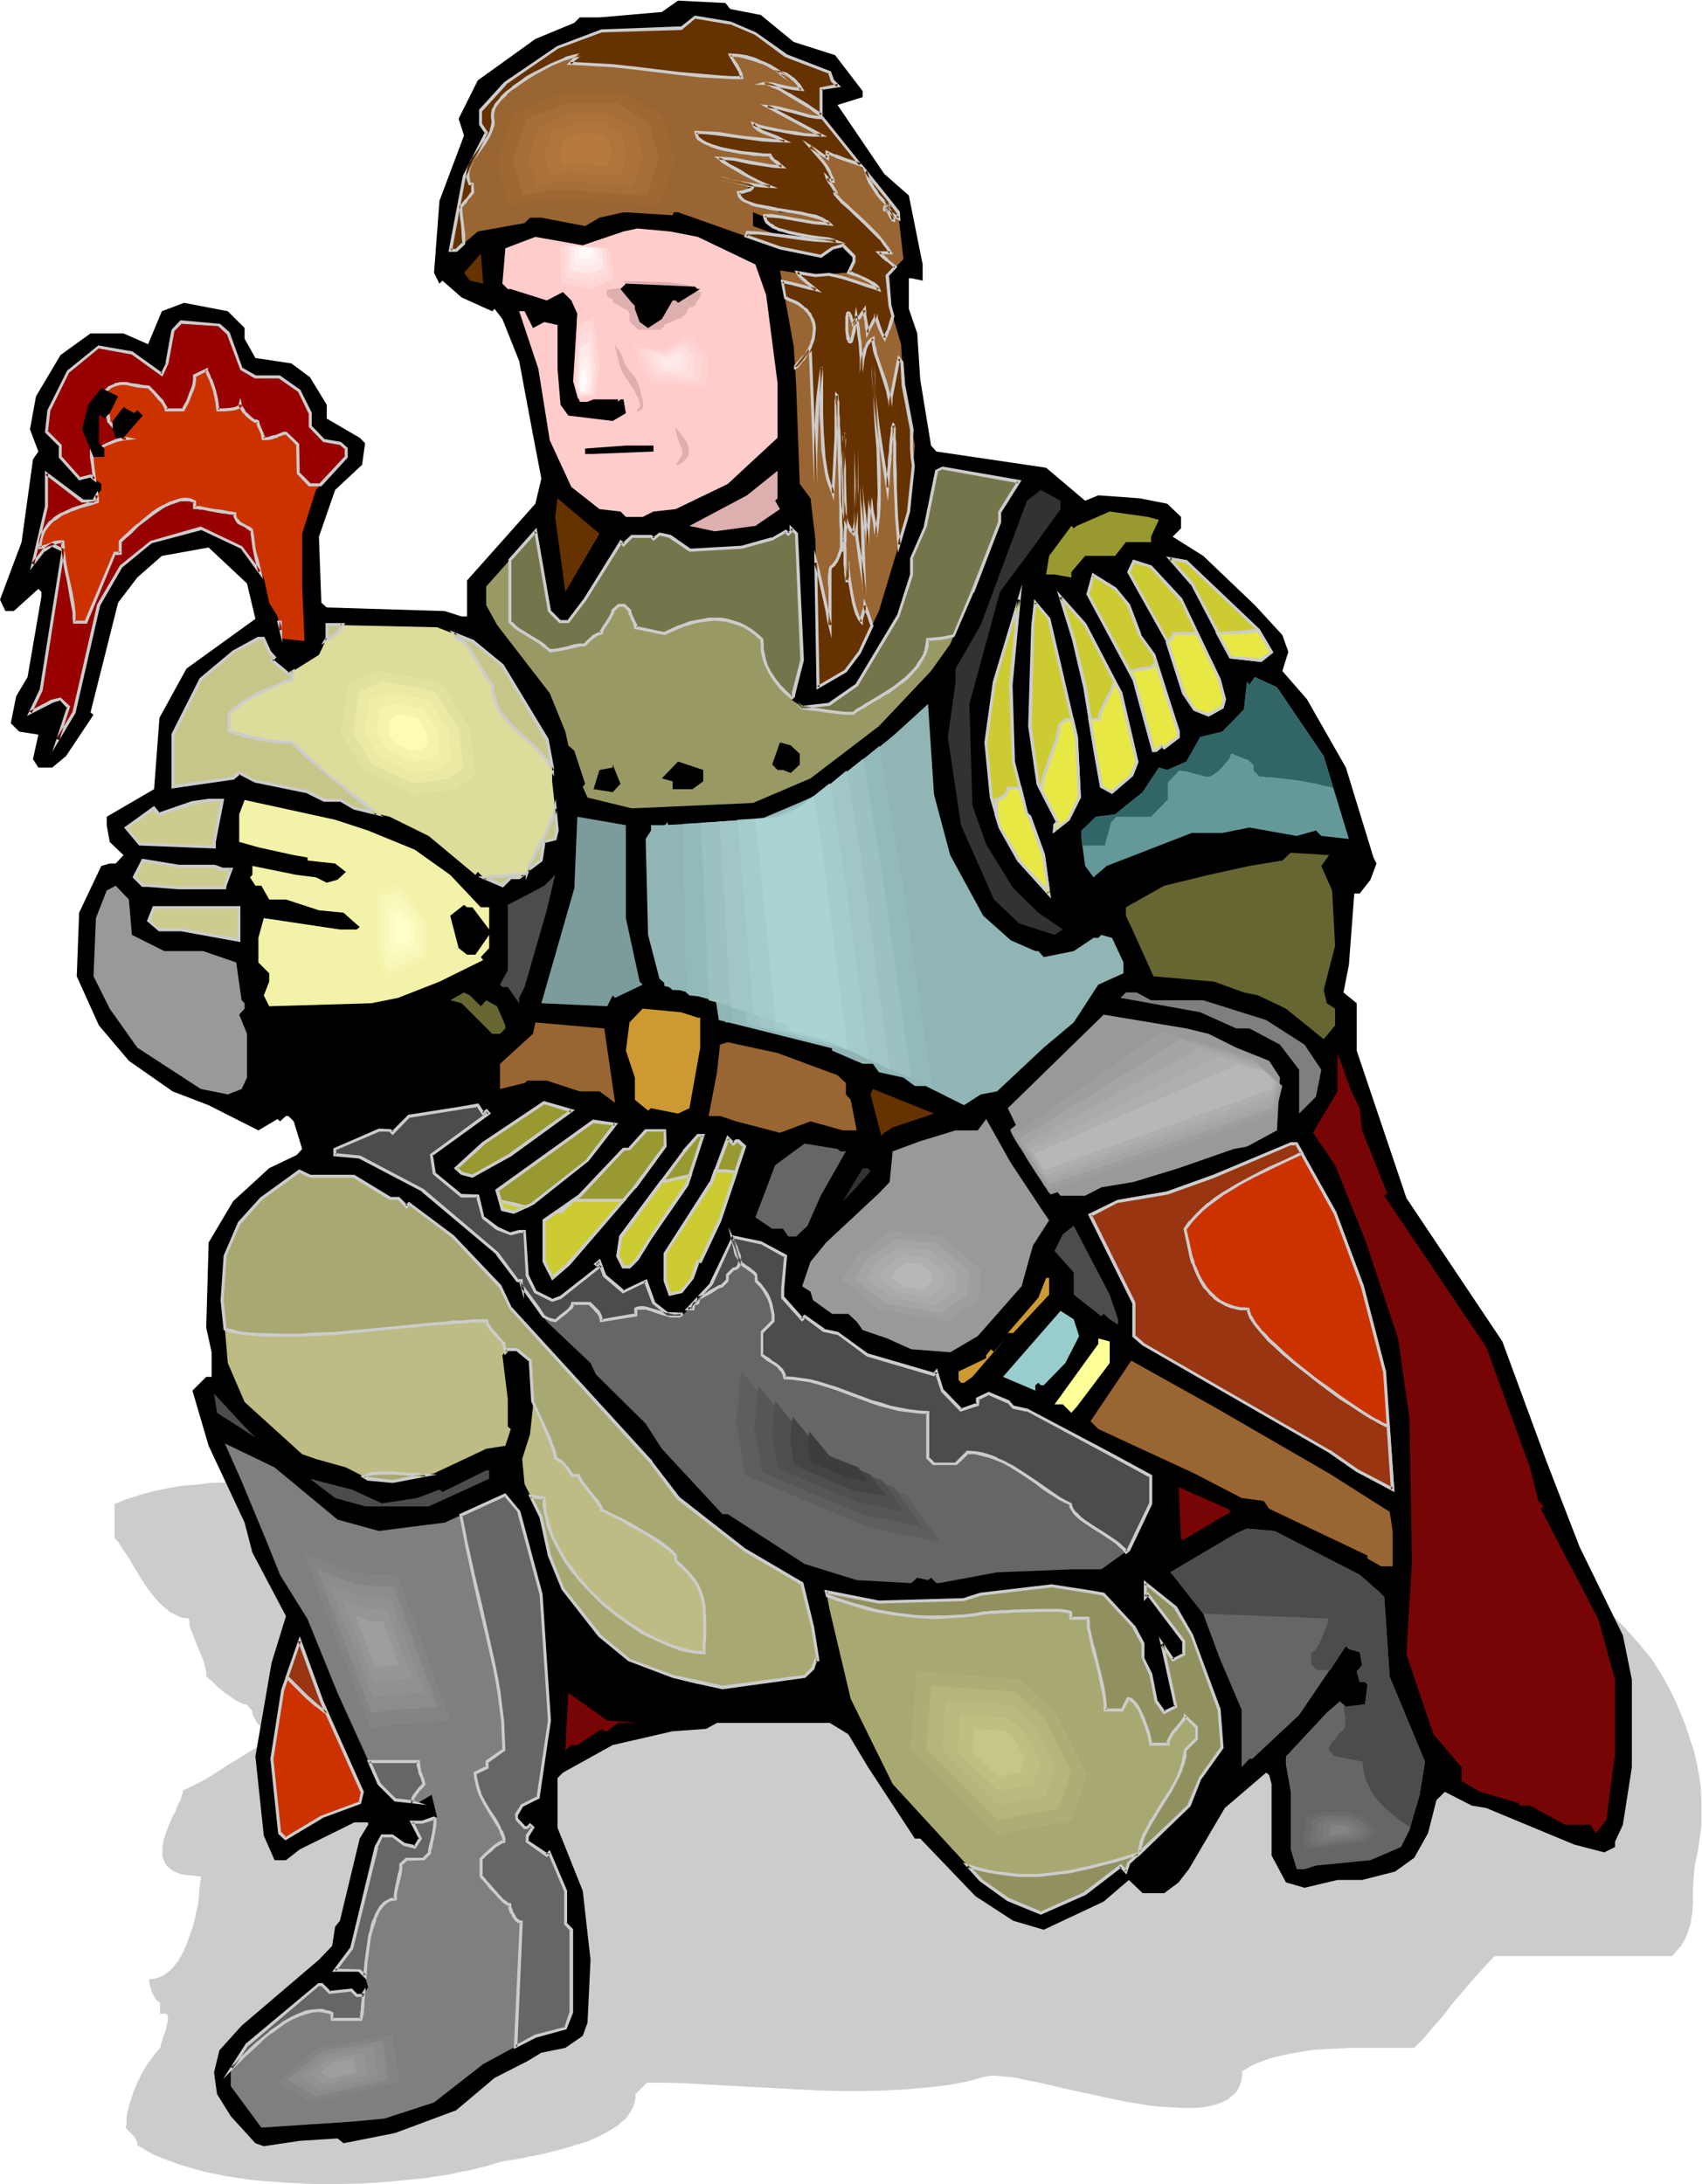<svg xmlns="http://www.w3.org/2000/svg" fill-rule="evenodd" height="588.515" preserveAspectRatio="none" stroke-linecap="round" viewBox="0 0 2839 3642" width="458.772"><style>.brush1{fill:#ccc}.pen1{stroke:none}.brush2{fill:#000}.brush3{fill:#996532}.brush4{fill:#fcc}.brush5{fill:#ddafaf}.brush6{fill:#663200}.brush7{fill:#cc3200}.brush10{fill:#323232}.brush11{fill:#999932}.brush12{fill:#cccc32}.brush13{fill:#dddd9b}.brush15{fill:#91b5b5}.brush16{fill:#f2f2a8}.brush18{fill:#666632}.brush20{fill:#4c4c4c}.brush21{fill:#999}.brush22{fill:#7f7f7f}.brush23{fill:#cc9932}.brush24{fill:#770505}.brush25{fill:#666}.brush29{fill:#a8a872}.brush36{fill:#9e9e9e}.brush37{fill:#a5a5a5}.brush38{fill:#aaa}.brush39{fill:#afafaf}.brush40{fill:#b7b7b7}.brush56{fill:#848484}.brush57{fill:#8c8c8c}.brush58{fill:#919191}.brush59{fill:#969696}.brush61{fill:#ffd6d6}.brush62{fill:#fdd}.brush64{fill:#ffe8e8}.brush84{fill:#ffefef}.brush85{fill:#fff9f9}</style><path class="pen1 brush1" d="m458 2900-9 3-9 5-19 10-19 12-20 12-20 13-19 12-19 10-9 4-10 5v2l-1 4-1 3-1 5-5 9-4 11-6 11-5 12-5 13-4 12-2 12v16l2 5 2 5 2 4 4 4 5 4 5 3 7 3 7 2 9 1 10 1 11 1v3l-1 5-1 10-1 12-1 13-3 14-3 14-4 15-5 14-5 14-6 13-7 13-8 10-4 5-5 4-5 4-5 3-5 2-6 2-5 1-7 1 1 4 1 6 2 6 2 7 3 5 3 5 4 4 2 1h1v19h10l2 2 1 3v7l-2 8-2 9-3 8-3 9-2 7v2l-1 2-5 6-5 6-5 7-6 8-9 15-9 18-7 18-6 19-2 9-2 10v9l-1 9 7 7 7 7 4 7 1 4v3l13 8 14 8 15 6 16 6 17 6 17 5 18 5 19 4 19 4 20 3 21 3 20 2 42 3 43 2h43l43-1 41-3 41-4 20-2 19-3 19-3 18-4 17-3 16-4 16-4 15-5 4-1 5-1 5-1 7-1 7-1 7-1 17-4 18-3 20-5 19-5 20-6 20-6 18-8 17-9 8-5 7-4 6-6 7-5 5-7 4-6 4-7 2-7 2-7v-8l10-10 9-9h32l33 1 35 2 35 2 37 2 38 2 76 4 38 1h37l37-1 36-2 35-3 17-2 16-2 16-3 16-3 15-4 15-4 6-1 8-1 10 1 11 1 12 1 14 3 14 3 16 3 17 4 17 4 18 4 18 4 37 8 38 8 19 3 18 3 18 2 18 1 16 1h31l14-2 13-3 12-4 10-5 8-7 4-3 3-4 3-5 2-5 2-5 1-6 1-6v-6l15-9 16-7 17-6 17-4 18-4 19-3 19-3 19-1 39-2h108l7-7 8-8 15-18 17-19 16-21 35-41 18-20 18-19h296l8-9 7-8 6-10 4-9 3-9 3-9 1-9 2-9 1-19v-20l1-20 1-11 1-10 5-22 3-21 3-22v-43l-1-21-3-21-4-21-5-21-7-21-7-21-8-20-9-21-10-20-11-20-12-19-3-5-4-6-5-6-7-8-7-9-8-9-17-19-18-18-9-8-8-8-9-7-7-6-7-4-6-2-9-5-9-4-19-9-22-8-22-8-25-8-25-7-26-7-27-6-54-12-26-5-27-5-25-3-23-4-23-3-21-2-1690-86-24-2-24-1-49-3-51-2h-25l-25 1-25 1-25 3-24 2-23 4-23 5-22 6-22 7-20 8v57l6 6 5 8 6 9 7 10 6 11 7 11 7 12 7 11 8 11 8 10 9 10 9 8 9 7 10 5 5 2 5 2h5l5 1 1 5v6l4 12 5 12 10 25 5 12 3 12 1 6v6l2 2 3 3 3 2 4 4 8 8 10 8 10 7 10 7 4 2 5 2 4 2h4l9 10 1 3v4l4 7 4 7 6 7 5 7 5 8 3 7 1 3v4h4l4 2 4 3 3 1h2v-2l-1-2-1-3-2-4-4-4z"/><path class="pen1 brush2" d="m1218 15 51 10 55 45 69 22 46 60v10l-42 13 78 115 41 36 23 115v27l-19-4h-4v51l14 41 5 77 18 110 9 10 183 27 65 55 22-9 69 5 46 9 23 22v19l-14 14 51 32 86 82 46 50 10 28-10 32 41 47 65 114 46 150 5 10-10 27-18 23h-9l-9 119-9 46 22 18v79l83 246 160 239 74 201 55 142 72 147 15 74v146l-15 96-13 28v9l-18 9-50-13-147-61-24-4-45-23-14 14-14 55-23 41-32 23-55 14h-41l-55 13-31-9-24-45v-119l-4-15-5-4-69 59-60 102-17 22-24 18h-36l-23-22-42 36-100 47-51-15-63-41-92-96h-9l-78-119-33-55-31-19h-188l-18 10-56 4-100 23-83 46-9 9v83l42 105 13 115-5 105-8 22-29 20-40 8-23 14-55 28-64 54-102 38-86 17-10-8-63 4-60 9-14-5-41-45-23-37-5-36 9-37 37-41 129-110 22-23 5-32 8-10 33-137 14-23v-4h-23l-91 45-23 18h-19l-18-41-14-132 27-156 24-78-56-106-13-50-60-128-27-92 23-23h9v-41l-9-41 4-142 41-69 60-55 46-22 9-10-14-46-9-9h-4l-10 9-4-4-32 19-83-42-60-23-73-51-50-59-37-82 4-106 37-78 14-4h10l13-14-23-22-5-28v-14l79-46 9-119 45-82 115-83-14-59-64-60-78 14-41 36-32 42-46 183 5 4-46 69-23 19H64l-9-14 9-41-32-5-14-14 9-45 19-32 23-134v-8l-5-5-41 37H9l-9-19 36-96 19-138 9-13-14-37 10-55 41-69 50-36h55l41 18 23-55 37-14 73 14 28 28v18l18 32 60 9 31 23 28 46v23l55 32 9 9-5 36-45 42-27 78 4 110 9 8 197 6 28 9h9v-60l114-128 10-42-14-73-23-123-28-70-13-17-4 4-51-23-32-28-5 5-9-18 9-120 41-109-9-28 32-64 96-69 65-27 9-9h33l104-9 27-19 79 4 8 10z"/><path class="pen1 brush3" d="m1260 56 50 36 74 28 4 14 9 9-28 5v45l111 138 18 23 9 78-27 28 4 50 19 64 4 69 19 100-10 110-50 166-32 68-23 32-46 27-5-247-8-68-18-24-6-164-4-65-23-127 59 9 46-5h9l9-19v-9l-18-18-18 5-19 13-68-13-170-60h-91l-40 9-24 14-73-14h-19l-9 9-78 14-27 23-9 9h-10l23-124 37-73-9-13v-24l41-45 87-60 74-28 132-4 23-18 59 9 42 18z"/><path class="pen1 brush2" d="m1328 331 10 23h-37l-59-32 9-14 55 23h22zm10 46 9-9 9 27h-50l-50-18v-23l45 18 37 5z"/><path class="pen1 brush4" d="m1164 395 96 46 18 51 19 147v91l-83 77-87 42-37 4-18 9h-28l-9-9-35-4-47-37-36-78-19-119-32-96h9l14 28 19-10 22 5v73l5 60 13 18 74 9 22-13-4-23h-5l-4 4v-4h-41l-10 4h-13l-9-31 5-116-10-22-14-14-27 14-60-19h-5l-9-9 5-59 50-19 79 14 68-23 23-5 55 5 46 9z"/><path class="pen1 brush5" d="m1046 479-8 1-9 1-8 1-9 1v10l6 5h4v5l5 4 2 1 2 1 11 6 2 1 2 1 4 5v14l15 14h39v-4h2l2-1v-4l4-1 3-1 7-3 8-4 3-1h4v-2l1-1 4-2 3-4 1-2v-3l5-5h5l5-5v-2l1-2 4-5 3-6 1-2v-2l-14-5v-4l-4-2-6-2-5-1-7-1-8-1-8-1-18-1h-17l-16-1h-26l5 10z"/><path class="pen1 brush6" d="m784 468-10-13 28-32 4 50-22-5z"/><path class="pen1 brush2" d="M1164 482h4l-37 23-4-4h-5l-18 31-23 15-14-10-8-22v-5l-5-5-19-23 9-9 115 5 5 4z"/><path class="pen1 brush7" d="m380 556 23 59 23 14h41l33 23 17 37v22l23 23 27 5 10 9v14l-50 55-23 73v88l4 91-37-4-8-37-14-23-9-42-37-50-68-32-83 23-51 41-36 64-41 179-27 45 17-54-13-13-14 4-37 18 19-37 36-233-18-10-14 10-18 23 22-97v-55l60 46h19l9-14 4-4v-10l-18-13-19 4-31-36v-19l-24-23 5-36 32-65 51-41 55 10 50 36 9-18 9-55 14-14 64 5 14 14z"/><path class="pen1" d="m158 799-7-5-19 4-31-36v-19l-24-23 5-36 32-65 51-41 55 10 50 36 9-18 9-55 14-14 64 5 14 14 23 59 23 14h41l33 23 17 37v22l23 23 27 5 10 9v14l-42 46h-19l-19-19v-48l-20-19-3 1-4 1-4 1-4 2-5 2-5 1-6 1-7 1v-4l-1-3-3-7-3-8-1-4-1-3-4-1-5-2-4-4-5-4-4-4-4-5-2-5-1-3v1l-1 2-3 2-6 1-5 1-13 2h-10v-8l-1-8-5-18-6-17-4-8-3-8-19 10-1 7-1 7-2 7-2 7-6 15-8 14h-28v-4l-3-5-3-5-5-5-9-11-5-4-4-4-10-1-10-2-9-2-9-1h-13l-5 2-5 2-5 3-5 4-5 5v4l1 5 2 7 3 14 2 7 1 5v5l8 9 7 9 4 4 3 4 4 2 3 1h-8l-8 2-16 7-8 4-7 3-6 2-4 1v11l1 12 4 25zm310 252v-14h-3l3 14zm-35-97-5-21-2-11-2-9-2-9-1-8v-6l-1-6-4-3-4-2-5-3-5-2-4-3-3-4-3-4v-3l-1-4h-8l-5-1-9-2-11-2-10-1-10-2-4-1h-4l-3-1h-2v-10l-8-2-8-1-8 1-9 2-9 4-9 4-10 6-8 6-18 13-8 6-7 7-7 7-6 5-5 5-4 5v19h-10l-48 114h-19v-7l-1-8-2-16-3-18-4-18-3-17-3-18-3-16v-15h-7l-6 1-5 1-9 4-2 1-2 1-4 1h-3v-10l3-9 3-8 5-8 5-6 7-5 7-6 7-4 8-4 7-3 16-6 15-4 7-2 6-2-1-4v-6l-6 9h-19l-60-46v55l-22 97 18-23 14-10 18 10-36 233-19 37 37-18 14-4 13 13-17 54 27-45 41-179 36-64 51-41 83-23 68 32 30 41z" style="fill:#900"/><path class="pen1 brush1" d="m155 799 4-2-7-6-20 5h2l-32-36 1 2v-20l-24-24 1 2 4-35 32-65v1l50-41-2 1 55 10-1-1 53 38 10-22 10-54-1 1 14-14-2 1 64 4h-2l14 13v-1l23 61 24 14h42-2l33 23-1-1 18 37v-1 23l24 25 28 5-1-1 10 9-1-2v14l1-2-43 46h2-19 2l-19-19 1 2-1-49-21-20h-5l-3 1-4 2h-1l-4 2-5 1-5 1h1l-6 2h-7l3 2v-3l-2-4v-1l-3-7-3-7-1-3-1-5-6-2 1 1-5-2h1l-5-4-4-4-5-4h1l-3-5-3-4v1l-3-15-3 12v2-2l-3 3 1-1-5 2-6 1-12 1h-10l3 3-1-8-1-8v-1l-4-17-6-18h-1l-3-8-4-8 1 1v-4l-25 12v9-1l-1 7-2 7-3 7-5 14-8 14 2-1h-28l3 2-1-4-3-5-3-5v-1l-5-5-9-10-5-5-5-5-11-1-9-2-10-1-8-2h-10l-5 1-5 1v1l-5 2-5 2-5 5h-1l-6 5 1 6 1 6 1 7 4 14 1 7v-1l1 6 1 5 8 9 7 9v1l4 4 4 3 3 3 5 1v-5l-8 1-8 2h-1l-16 7-8 4-7 3v-1l-6 2h1l-7 2v14l2 12 3 24 6 6-4-31-1-12-1-11-2 2h5l6-3 7-3 8-4 16-6 8-2 25-3-21-4 1 1-3-3v1l-4-4-3-4-7-9-8-9 1 1v-4l-1-6-2-7-4-14-1-6-1-5-1-5v2l5-4h-1l6-4h-1l5-3 5-2 4-1 4-1h9l9 2 9 2 10 1 10 1-2-1 4 4 5 5 9 11 5 5 3 5 2 4v-1l1 6h32l8-15 6-15 3-7 2-7v-1l1-7v-7l-1 2 19-10-3-2v1l3 8 4 8 6 17 4 18v-1l1 9v-1l1 10h12l13-1 6-1 6-2 4-2 1-3 1-2h-6l1 4 3 5 3 5h1l4 5 5 4 5 4 5 3h5l-2-2v4l1 4 4 8 3 7-1-1 1 4 1 5h9l6-1h1l5-2 5-1v-1l4-2v1l4-2 3-1h4l-2-1 19 19-1-2 1 49 20 21h21l44-48v-16l-11-10-28-5 1 1-23-24 1 2v-23l-19-38-34-24h-41 1l-23-13 1 2-22-61-16-14-66-6-15 16-10 55h1l-9 18 3-1-50-36-57-10-52 42-33 66-4 37 24 24-1-2v20l34 38 20-5h-2l11 9-6-6zm316 273-1-37h-8l9 37v-22l-4-14-2 4h3l-2-3v14l5-1v22z"/><path class="pen1 brush1" d="m439 966-8-34-3-10-2-9-1-9-1-8-1-7v1l-1-7-4-4-5-2-5-3-4-2-4-3-3-4v1l-3-5 1 1-1-3v-5h-5 1l-3-1h-4l-4-1-10-2-10-1-11-2-10-2-4-1h-9l2 2v-11l-9-4-9-1-9 1-9 3-9 3-9 5h-1l-9 5-9 6-17 14-8 7h-1l-7 6-7 7-6 5-10 10v21l3-3h-11l-49 116 2-1h-19l2 2v-15l-2-17-3-17-4-18-4-18-3-17-2-17v1-8l-1-10h-9l-6 1h-1l-5 2-9 4-2 1 1-1-3 1-3 1-4 1 3 2 1-9 2-9 3-8 5-7 5-6 6-6v1l7-5 7-5 8-3 8-4-1 1 16-6 15-4 6-2 8-3v-7l-2-13-9 16 2-1h-19 2l-64-48v59L50 951l25-32v1l13-9h-3l19 9-1-3-37 234v-1l-21 44 43-22h-1l14-4-2-1 13 14v-3l-25 76 39-65 41-179 37-64-1 1 50-41 83-22-2-1 68 32-1-1 38 52-4-14-31-41-69-33-84 24-51 41-38 65-41 179-27 45 5 2 18-56-16-15-16 4-36 19 4 3 18-37 37-236-22-11-15 11-18 23 4 3 23-97v-56l-4 3 60 46h21l7-11-5-1 1 6v5l2-3-6 2-7 1-14 5-16 5-1 1-7 3-8 4h-1l-7 4-7 5v1l-7 5-5 7-5 8-4 8-2 9v1l-1 13 7-1 4-1 2-1 2-1 9-3 5-1 5-2h7l-3-2v7l1 8 2 17 3 17 4 18 3 18 3 17 3 16v8l1 10h23l48-116-2 2 12-1v-21l-1 1 10-9 6-5 7-7 7-7 8-6 17-13 9-6 9-6 9-4 9-3 8-3h16-1l8 3-2-3v13h5-1 4l3 1h5l9 2 11 2 11 2 9 1 4 1h4l3 1h2l-2-2v3l1 3 3 6 3 4 5 3 5 2 5 3h-1l5 3 4 3-1-3v6l1 7 1 8 1 8 2 10 2 10 6 21 4-2 4 14z"/><path class="pen1 brush2" d="m183 689-9 9-5-5h-4v46l9 9v14h-18l-19-46 10-41 22-28 28 14-14 28zm46-5 9 9-32 37h-13l-5-14v-14l18-23 18 10 5-5zm861 69-100 4h-14v-9l68-5h46v10z"/><path class="pen1" style="fill:#999965" d="M1668 853v18l-46 116-37 87-32 45-87 92-114 87-96 41-202 9-74-18-8-18 4-5-18-55-10-9-5-23-26-64-88-114-18-33v-31l82-92 24 133 18 18h13l28-37 59-96 5 4 14-13h32l4 4 10-9 18 5 32 23 88-5 50-14 22-13 5 4 4-4v-5l9 9 10 211-14 55v5l-5 5 19 13 46-5 45-32 69-114 22-70v-26l24-55 18-92 10-5 128 23-32 50z"/><path class="pen1 brush5" d="m1293 835 8 14-41 28-68 9-42-9 96-51 51-41v46l-4 4z"/><path class="pen1 brush10" d="m1769 849-46 64-55 74-51 187 5 169 23 65 45 73 42 41 41 28-14 9-59-19-42-40-55-124-22-147 13-92v-22l42-73 77-207 23-18 33 18v14z"/><path class="pen1 brush6" d="m943 987-17-125 4-31 70 59-57 97z"/><path class="pen1 brush11" d="m1933 867-13 28v9h-42l-18 23h-50l-23 27v9l-28-5h-14l5-31 37-50 4 4 5-4 55-24 64 9 18 5z"/><path class="pen1 brush12" d="m1690 1270-4-128 14-142-42 137-13 101 8 92 15 50 32 55 50 55-9-64-23-64-5-4-23-88zm106-41 4 101-18 37-23 18v-9l5-5-32-64-14-96 5-165 4-41 23 27 46 197zm73-73-59-114-41-47 22 70 19 81 18 111 9 55 18 9 32-28 9-23-27-114zm14-147 18 50 23 33 42 128v9l-24 18-4-4-10 9h-4l-33-119-77-142 10-33 36 24 23 27zm87-9 64 133 9 33-4 13-23 13-24-9-17-27-28-87-64-115 8-18 29 9 50 55zm129 50-120-114-27-4 36 41 65 123 50 5 18-14-22-37z"/><path class="pen1 brush1" d="m1693 1270-4-128v1l16-169-49 163-14 101 9 92 15 51 31 55 56 62-10-73-23-64-5-5v1l-22-87-5 1 23 88 5 5-1-1 23 64v-1l9 64 5-2-51-55h1l-32-54v1l-14-51v1l-9-92v1l14-101 41-137-5-2-14 143 5 129 5-1z"/><path class="pen1 brush1" d="M1793 1230v-1l5 101v-1l-18 37 1-1-23 17 4 3v-9l-1 2 6-7-33-65v1l-13-96 4-165 4-41-4 1 23 27h-1l46 197 5-1-46-198-27-32-5 46v1l-5 165 14 97 33 64v-3l-5 6-1 15 28-22 19-38-5-101-5 1zm79-75-60-115-49-55 25 81 19 81 18 110 10 56 20 11 35-30 9-23-27-116-5 1 27 115v-2l-9 23 1-1-33 28h3l-18-9 2 2-10-55-17-111-20-82-22-69-4 2 41 46 59 114v-1l5-1zm9-144-1-1 19 50 23 33v-1l41 129v-1 9l1-2-23 18h3l-6-5-11 10 1-1h-4l3 2-33-119-77-142v2l9-33-4 2 37 23v-1l22 28 4-3-23-28-40-25-10 36 77 143v-1l33 121h7l11-9h-4l6 5 26-20v-10l-41-129-24-33h1l-19-50-4 3zm87-9v-1l64 133-1-1 9 33v-1l-4 13 1-1-23 13h3l-24-9 1 1-17-28v1l-28-87-64-115v2l9-18-3 2 28 8h-1l50 55 4-4-51-55-31-10-10 21 65 116h-1l28 87 19 28 25 10 25-14 4-15-9-34-64-134-4 4zm133 47-121-115-35-6 41 47v-1l65 124 53 6 20-16-23-39-4 3 22 37 1-4-19 14 2-1-50-4 2 1-65-124-37-41-2 4 28 5-2-1 120 114 4-3z"/><path class="pen1 brush13" d="m788 1069 50 41 74 123 9 47v23l9 82-4 14-18 5-5 31-37 28h-14l-14 14-32-14-9-9-4 5-78-65-65-32-59-14-24-14h-27l-27-13-87-18-27-14-10 9-101 14v-87l47-92 54-46 42-22h9l9 22 9 9-5 5 28 23 51-32 13-27v-23l184 4 59 23z"/><path class="pen1" style="fill:#659999" d="m2208 1261 42 138-46-5-9-9-32 9-79-14-45 9h-51l-142 55-22 19-14-19-6-45v-14l24-23 32-4 46-37 27-41 14 4 32-14 23-41 37-9 36-37 5-46 4 5 9-13 37 17 78 115z"/><path class="pen1 brush15" d="m1585 1426 55 101 46 41 41 18h5l9 10 50-10 33-22h8l5-5 18 5 19 41v18l-42 19-41 63-50 42-78 73-27 5-28 18-64-32h-18l-19-14-41-9-10-14h-17l-51-22v-5l-78-19-87-23h-13v-27l-18-14-42-4-9-9h-19l-22-19-19-73-4-160 9-14v-9h23l5-5v5l151-5 137-64 146-133 10 151 27 101z"/><path class="pen1 brush2" d="M1334 1257v18l-15 14-13-5h-9l-9-9 13-37 18 5 15 14zm-161 46-18 13h-33v-13l-18-5 27-28 42 14v19zm-151 18-32-5 10-32 22-4v-5l13 32-13 14z"/><path class="pen1 brush16" d="m614 1385 78 32 59 42 51 54h14v37l-28-37h-9l-5-4-23 18 14 54 14 11h14l23-33v22l-14 15 4 5-73 36-69 27-45 9-170 5-9-18 9-23v-14l-18-18v-41l9-33 127 19h28l5-4-27-24-41-4-55-18h-28l-13-23h-10l-9-14 4-4v-15l74 15 32 4 18 9 18-5 14-13-18-14-46-5v-5l-23-4-59-13-32-9v-46l9-24 151 33 55 18z"/><path class="pen1" style="fill:#7c9b9b" d="m1044 1531 23 106 5 5-46 22-4-4-9 18-110-5 55-192 5-119 81 14v155z"/><path class="pen1 brush18" d="m2204 1444 18 41 5 92-19 74 5 22 14 9v28l-19 23-63-51-46-22-24-5-50-18-101-9-37-82-9-19v-14l64-36 74-18 68-15 55-9 14-13 64 4-13 18z"/><path class="pen1 brush2" d="m1787 1490-14-40v-20l14 47v13z"/><path class="pen1" d="m399 1568-97-18h-36l-19-14 10-23h142v55zm-42-124 14 6h14l-10 27v4h-77l-51-4h-9l-14-14 14-28 60 9h59zm0-40v9l-124-5-22-28 46-32 9 10 55-19 27-5h23l-14 70z" style="fill:#cccc8e"/><path class="pen1 brush1" d="m396 1568 3-3-97-17h-36l1 1-18-15 1 3 9-22-2 1h142l-3-3v55l5 3v-60H255l-10 25 20 17h37l99 18-5-3zm-39-121-1-1 14 6h15l-2-3-10 27v5l2-3h-77l-50-4h-10l2 1-14-14v3l14-28-2 1 60 10h59l1-5h-60l-61-10-16 31 16 16h10l51 4h79l1-6 11-30h-18 1l-14-5-1 5zm-2-44v10l2-3-124-5 2 1-23-27v3l46-32h-3l10 11 56-19 28-5h-1 23l-3-3-13 69 5 1 14-72h-26l-28 4-55 19 2 1-10-12-50 36 25 30 128 5v-11l-5-1z"/><path class="pen1 brush20" d="m875 1646-9 18v9l-19-27h-9l-4-4 13-24v-109l61-32 18-18-14 59-37 128z"/><path class="pen1 brush21" d="m220 1559 54 27h65l55 19 9 63 5 5v9l-9 10 13 32v73l-9 19-23 9-45-9-106-69-46-65-27-54 4-97 18-46 15-8 22 23 5 59z"/><path class="pen1 brush18" d="m802 1678 9-10 18 10 14 32v5l-9 9h-13l-51-51-19-5 23-13 10 5 18 18z"/><path class="pen1 brush22" d="M1920 1668h87l105 33 64 41 28 42-9 45-28 28v-73l-32-42-51-27h-22l-60-27-133-24 9-9h18l24 13z"/><path class="pen1 brush2" d="M774 1728v19l14 18 9 9v32l-133 28-174-9-45-23 4-92 179-5 87-27 46 27 13 23z"/><path class="pen1 brush23" d="M1164 1697h4v50l-18 101-19 9-45-9-5 4-22-18v-37l-15-45 6-47 22-23 64 6 28 9z"/><path class="pen1 brush21" d="m2016 1724 46 23 55 22 18 28-5 88-50 27-22 4-92 32-75 23-54 9-27 14h-41l-42-51-46-95 160-156 138 23 37 9z"/><path class="pen1 brush3" d="m1026 1839-26-19h-33l-55-18h-32l-5 4-41 10v-42l55-50 4-19 115 10 18 124zm371-46 14 13v19l8 9 10 51h-23l-54-15-51 19-73-19-27-9h-19l14-73 5-46 13-4 83 18 100 37z"/><path class="pen1 brush24" d="m2268 1848 4 37 42 105-5 4 170 252 73 201 14 56 9 9-5 4 96 184 28 101v123l-9 69-5 41-18 23-9-14h-42l-59-32h-18v-4l-65-19-31-18v-23l-47-55-45-133 9-155-4-239-19-133-55-165-50-124-37-54 41-69v-64l23 64 14 28z"/><path class="pen1 brush6" d="m1489 1880-14 9-5 5-18-69 4-9 102 41-69 23z"/><path class="pen1 brush25" d="m811 1852 5 5-96 69 4 31 46 37h27l9 36 23 19 23 9 14-5h9l5 74 13 27 28 14 14-4 65-52-6-4 6-4 8 23 32 27 37-18 13 37 24 18h27l46-51 36-78 46 10 41 23-4 55v14l32 36 4-5 32 23 23 5 51 37 110 32 4-5 10 32 31 32 28-9v-9l18-9 32 14 9 8 23 5 138 74 69 37v45l-37 77-46 33h-50l-124 5-97 18h-4l-9-9-5 4-18-4-10 9-91-5-87-27-128-83h-9l-101-109-27-42-83-82-9-19-73-69-14-22-69-92-124-105-105-55-41-4v-10l73-31h18l5 4 28-28 87-13 27-5 9 14 5-5z"/><path class="pen1 brush2" d="m582 1866-46 28-4 4-15-37h60l5 5z"/><path class="pen1 brush21" d="m1741 2022 9 13-27 42-19 68-73 83-46 27-65-5-40-18-41-14-10-14-14-13h-27l-32-23-4-14-14-9 14-41 26-32 88-82 18-19 5-51 46-17 59-18h37l14-19 41 73 55 83z"/><path class="pen1 brush11" d="m852 1926 101-74-45-13-102 68-45 41 9 9 18 4 64-35zm128 9-91 72-32 15-19-6-9-31 161-115 36 5-46 60zm129-23v-27h-32l-27 31h-10l-73 78-59 41v69l13 27 27-23 87-101 24-27 50-68zm37 64-60 86-23 37-13 13h-10l-9-17 4-33 106-142 23-26h9l-27 82zm82-73h4l10 9-41 123-33 69h-4l-9 27-19 23-18 5-9-23v-46l78-119 27-73 9 9 5-4z"/><path class="pen1 brush1" d="m853 1928 106-77-52-15-103 69-47 43 12 11 19 5 65-36-2-5-64 36h2l-18-5 1 1-9-9v4l45-41h-1l102-68h-2l45 14v-5l-102 73h1l2 5zm125 5h1l-92 72h1l-32 14h2l-19-5 2 2-9-32-1 3 160-115-2 1 37 4-2-4-46 60 4 3 49-63-42-6-163 117 10 35 21 5 33-15 92-73-4-3zm134-21-1-29h-35l-28 31h2-11l-74 78-60 42v70l16 31 29-25 110-128h1l51-70-5-2-51 69 1-1-111 128-27 23 5 1-14-28v2-69l-1 3 60-42 73-78-2 1 11-1 28-31h-2 32l-2-2v27-2l5 2zm31 63v-1l-59 87-23 37 1-1-14 14 2-1h-10l2 1-9-17v1l5-32v1l105-142 23-27-2 1h9l-3-3-27 82 5 2 28-86h-13l-24 27v1l-106 142-5 34 10 20h13l14-14 23-37 60-87-5-2zm87-70h-2 4-2l10 9-1-3-41 124v-1l-32 68 2-1h-6l-10 29h1l-19 23 1-1-18 4 3 2-8-23v1-46l-1 2 78-119 28-74-5 1 11 11 7-6-3-5-6 5h4l-12-12-29 78v-1l-77 120v46l9 25 22-5 19-24 10-28-3 2h6l33-70 42-125-12-11h-6l3 5z"/><path class="pen1 brush25" d="M1402 1920h9l-42 74-22 50-19 18h-13l-9-13h-18l-28-19 33-87 49-36 55 9 5 4z"/><path class="pen1 brush10" d="m1452 1953-28 32-18 18 33-55h9l4 5z"/><path class="pen1" style="fill:#bcbc84" d="m591 1961 59 37h14l14 14 5-5 73 55 78 83 18 37 234 256 45 60 111 86 96 56 18 74 9 54h-5l-4 14-14 14-137 18-41-9-42-9-72-28-50-41-61-78-22-55-14-64-28-55-4-42 13-41 5-46-5-77-22-19h-15l-9 10 9 73v46l5 4-9 28-32 5-87 41-69 13-41-4-37-19-50-14-23-8-96-87-28-65-9-105 4-73 24-55 37-42 64-45 17 8h74z"/><path class="pen1 brush20" d="M1865 2200v9l-14-9-10-9-4 4-46-36v-37l-32-36 14-28 18-14 60 115 14 41z"/><path class="pen1 brush23" d="m1750 2159-60 64h-9l51-59 13-33h5v28z"/><path class="pen1" style="fill:#9cc" d="m1800 2228-23 45-36 37h-5l-4-4-5 4v9l-54-23 96-110 22 14 9 28z"/><path class="pen1 brush23" d="M1608 2306h-5l-4-5v-14l46-22v-5l8-10 5 5 19-23-55 64-14 10z"/><path class="pen1" style="fill:#ff9" d="m1851 2273-55 73-9 10-14-14h-14l73-101v-9l19 5v36z"/><path class="pen1 brush3" d="m2217 2457 101 64 5 32v59h-19l-23-13v-5l-164-78-9-13-37-5-79-41-160-74-13-13 68-101 138 77 192 111z"/><path class="pen1 brush20" d="m426 2397-64-41-5-32 51 55 18 18z"/><path class="pen1 brush22" d="m563 2534 69 19 110-14 101-46 23 28 37 137 14 211-19 128-27 14-9 14v9l13 14h5l4-5 5 5-9 13v10l32 23 5-5 26 64v55l10 10v137l-10 27-50 13-87 47-82 64-83 27-54 5-151 10-51-69v-28l27-41 120-101h4l14 14 37-4 8 9h9l10-14-5-19-9-9h-41l28-37 41-169 9-19h18l19 15 18 4 9-14-14-27h18l24-9-9-37-24 14-37-5-27-27-69-152-50-123-46-74-22-55-42-101-28-63 83 40 105 87z"/><path class="pen1 brush20" d="m816 2466-101 46H609l-50-14-42-32 70 18 50 23 59-9 37-14 5 4 73-36h5v14z"/><path class="pen1 brush25" d="m2268 2626 32 28 9 9 9 133 59 142-9 55-17 59-14 28-51 22-91 9-19 6h-13l-10-33v-96l-8-45v-14l68-73 22-19 10 9 32-4 4-33-4-4h-9l-5-18 9-10-4-22-18-5-5-5-78 115-78 73h-5l-13 14v-96l-37-87-27-73-51-65-4-4 110-65 18-8 46 4 142 73z"/><path class="pen1 brush29" d="m1988 2727 46 124 5 64-37 50-19 46-100 96-5 14-9-10-59 46-74 33-55-23-45-32-147-160-70-142-35-148-6-31 88 18 142-5 28-9 118-13 65 9 22 4 50 56 15 27v23l14 28 8 45 14 19 19-10-23-105 18 27 19-9v-23l-60-78-4 5v-23l50 41 27 46z"/><path class="pen1 brush2" d="m1035 2801 28 13h18l28 19-87 4-50-36-29-46v-46l33 46 59 46z"/><path class="pen1 brush24" d="m2053 2521-78 46h-5l-4-87 82 36 5 5zm-990 352h-32l-18 14h-5l-4-4-41 27h-10l-10 9 5-96 65 46 50 4z"/><path class="pen1 brush7" d="m2227 2022 45 123 37 142 14 197-60-32-46-32-311-179-15-13v-55l-72-147 46-23 82-13 78-29 128-54h10l64 115zM604 2988l-4 19-64 23-59 36-10-9-14-124 18-114 29-83 36 101 68 151z"/><path class="pen1 brush1" d="M2224 2023v-1l46 124 37 142v-1l13 197 4-3-59-31-46-32h-1l-311-179h1l-15-13 1 2v-56l-73-147-1 4 46-24-1 1 83-14 78-28 129-55-2 1h10l-3-2 64 115 5-2-65-116h-11l-129 54-78 28-82 14-49 24 74 149v-1 56l16 14 311 179 46 32 64 34-14-201-37-143-46-123-5 2zM602 2990v-2l-4 18 2-2-65 24-60 36h3l-9-9v2l-13-124v1l18-115 28-82h-5l37 101 68 152 5-2-68-152-39-107-31 89-18 115 13 125 12 11 62-37h-1l65-24 5-20-5 2z"/><path class="pen1 brush2" d="M1928 3131h-4l-4-5 59-65-32 60-19 10z"/><path class="pen1 brush20" d="M863 2136h6l1 5 1 5 27 36 9 13 5 3 5 2 5 2h4l9-7 10-7 4-4 3-3 3-4v-3h29l7 7 6 7 5 7 1 4v3l57-10v-9l4-2h9l5 1 10 2 10 4 11 3 10 3h5l5 1 4-1 4-2v-1h-23l-24-18-13-37-37 18-32-27-8-23-6 4 6 4-65 52-14 4-28-14-13-27-5-74h-9l-14 5-23-9-23-19-9-36h-27l-46-37-4-31 96-69-5-5-5 5-9-14-27 5-87 13-28 28-5-4h-18l-73 31v10l41 4 105 55 124 105 34 46zm360-68 2 9 1 7 2 6 2 5 2 4 2 3 4 6 5 4 5 3 7 5 3 2 3 4v10l7 7 6 7 5 7 4 8 3 9 2 9 1 9 1 10-19 19v39l4 3 6 4 3 2 3 2 6 4 6 5 5 5 4 6v3l1 4h14l14 2 15 3 14 4 29 9 59 21 15 5 15 4 16 4 15 3 16 1 16 1v76l10 10h38l19-19 13 1 12 2 12 3 11 5 12 5 11 6 22 14 21 14 10 8 10 7 10 6 9 6 10 5 9 4 1 5 2 5 4 5 5 5 6 5 6 5 15 10 9 5 7 5 15 10 7 5 6 5 5 5 5 5 4-4 37-77v-45l-69-37-138-74-23-5-9-8-32-14-18 9v9l-28 9-31-32-10-32-4 5-110-32-51-37-23-5-32-23-4 5-32-36v-14l4-55-41-23-46-10-36 78-39 43h8v-6l1-1v-1l2-1h2l1-1 2-1 1-1v-7l4-1 5-2 5-3 5-4 11-6 5-2 4-1 9-9v-10l10-10h3l3-2 3-3 2-4v-6l-1-4-1-5-1-5-2-6-3-5-3-8z"/><path class="pen1 brush1" d="M862 2138h7l-2-2v5l7 25v-20l-5 1 26 36 10 14 6 3 5 2 1 1 4 1h1l5 1 10-8 9-7 4-4 5-4 2-4 1-4-3 2h29-2l7 7 6 7v-1l5 8-1-1 1 4v-1l1 6 62-10v-12l-1 2 3-1h4-1 9l10 3 11 4 10 3 11 3h15l5-3v-5l-25-1 1 1-23-18 1 1-14-39-40 19h3l-32-27 1 1-10-27-11 9 8 6v-3l-65 51 1-1-13 5h1l-28-14 1 1-13-27v1l-5-76h-11l-15 4 2 1-22-10-24-18 1 2-9-38-29-1 1 1-45-37 1 2-5-32-1 3 98-71-7-8-8 6h4l-10-15-28 5-89 14-28 28h3l-4-4-20-1-76 33v13l44 4h-1l105 55h-1l125 105h-1l35 46 3-4-34-46-124-105-106-56-42-4 2 3v-10l-1 2 73-31h-1 18-1l6 6 29-30-1 1 87-14 27-4-2-1 10 15 8-6h-3l4 5v-5l-97 71 5 33 47 39h28l-3-2 10 37 24 19 24 9 15-4h-1 9l-2-3 4 75 14 28 30 15 15-5 68-54-9-6v4l6-5-4-1 9 25 33 28 39-19-4-1 14 37 25 20h24l-3-3v1l2-2-4 2 1-1-5 1h1-4l-5-1-10-2-11-4-11-3-9-3h-1l-5-1h-5l-5 1-5 2v11l2-2-57 10 3 2-1-4-1-4-4-8-7-7-8-8h-32l-1 5-2 3-3 4-4 3-9 7-9 8 2-1-5-1h1l-5-1-5-2-5-3 1 1-9-14-31-42v8h5l-2-6v-7h-9l2 1-3 4zm353-92 7 31 3 14 2 5h1l2 4 2 4 4 6 5 4h1l5 4 6 4 3 3v-1l3 4v-2 11l7 8v-1l6 8 4 7 4 7 3 8 2 9 2 9v10l1-1-19 19v41l5 4 5 4 3 2 4 2 6 4 6 4h-1l5 6v-1l3 6 1 3 1 5 16 1h-1l15 2 14 2 14 4 29 9 59 22 15 5 16 4 15 4 16 2 16 2 16 1-2-3v77l11 11h40l20-19-2 1h13-1l12 3 12 3 11 4 12 5 11 6 22 14 21 14 10 8 10 7 10 6 9 6 10 5 9 4-2-2 1 6 3 5 4 6 5 5 6 5 7 5 15 10 8 5 8 5 15 10 7 5 5 5 6 5-1-1 6 8 7-6 37-78v-48l-70-38-138-73-23-5 1 1-9-10-34-14-21 10v11l2-3-28 10h3l-31-32v1l-11-36-7 8 2-1-110-32 1 1-51-37-24-5h2l-34-24-6 6h4l-32-36v2-14l5-57-43-23-48-10-38 79h1l-43 46h16l1-5v-3l1-1-1 1 1-1h-1 4l3-2 1-2v-2l1-3v-3l-2 3 4-1 5-3 5-3h1l5-3 11-7h-1l5-2h-1l5-1 10-10 1-11-1 2 10-10-2 1 4-1 4-2 3-3 2-5v-12l-1-5-2-4-2-6v-1l-3-6-13-28 6 24 3 7 2 6v-1l2 6 1 5 2 4v10-1l-2 5 1-2-2 3-3 2 1-1-4 1-11 11v11-2l-9 9 2-1-5 1-5 3-11 6-5 4-5 3-5 2h1l-6 1v5l-1 2v2-1l-1 1h1-2 1-3l-2 2-1 2-1 2-1 3v3l3-3h-8l1 5 40-43 36-79-2 2 46 10-1-1 41 23-1-3-5 55v16l35 39 6-7h-3l32 24 24 5-1-1 50 37 112 33 6-6-5-1 11 33 32 33 31-10 1-11-2 2 18-9h-2l32 14v-1l9 10 23 5v-1l138 74 68 37-1-2v45-1l-37 77h1l-4 3 4 1-4-6h-1l-5-5-6-5-7-5-15-10-8-5-8-5-15-10-7-5-5-5-5-5v1l-4-6v1l-2-5v1l-1-6-10-5-9-5-9-6-10-7-10-7-10-7-21-14-22-14h-1l-11-6-12-5v-1l-11-4-13-4-12-2-14-1-20 20h2-38 2l-10-10 1 2v-78l-19-1h1l-16-2-16-3-15-3-15-5-15-4-59-22-29-9-15-4-14-2-15-2-14-1 2 2v-3l-1-4-4-7-5-5-6-5-7-4-3-3-3-2-5-3-5-4 1 3v-39 2l19-19v-12l-2-10-2-9-3-9-4-8-5-7-6-8-7-7 1 2-1-11-3-4-1-1-3-2-6-5-5-3-5-4v1l-4-6-2-3-2-4-1-5-4-13-2-8-4 2-6-24z"/><path class="pen1" d="m1900 3091-21 6-21 6-20 6-18 5-19 4-18 3-17 3-17 2-17 1-16 1-17-1-16-1-17-2-17-4-17-4-18-5 22 24 45 32 55 23 74-33 59-46 9 10 5-14 17-16zm-520-430 15 6 16 5 16 5 16 4 16 4 17 3 16 3 17 3 17 1 17 1 16 1h17l17-1 17-2 17-2 16-3h10l9-1h8l11-1h10l46-2h21l9 1 8 1 7 1 4 1v10h29v7l1 8 1 9 2 9 2 10 3 9 5 20 5 21 5 21 3 20 1 9v10h29l10-19h3l4 3 3 3 4 4 3 6 3 6 6 12 5 14 2 6 1 6 2 5 1 5v4l1 2h28l1-4v-3l4-7 4-7 6-7 5-5 4-6 4-4v-3l1-1 19 18v20l-19 18-1 11-3 11-3 12-5 11-6 11-6 12-14 22-14 22-7 11-5 11-5 10-4 9-3 10v9l82-79 19-46 37-50-5-64-46-124-27-46-50-41v23l4-5 60 78v23l-19 9-18-27 23 105-19 10-14-19-8-45-14-28v-23l-15-27-50-56-22-4-65-9-118 13-28 9-142 5-88-18 2 7z" style="fill:#919160"/><path class="pen1 brush1" d="m1910 3085-32 10-20 6-20 5-19 5-19 4h1l-18 4-17 2-17 2-17 2h-33 1l-17-2-17-2-17-3h1l-18-4-26-8 28 31 46 33 56 23 75-33 60-46-4-1 12 13 6-18-1 1 26-24-12 4-18 17-4 15 4-2-10-11-62 47h1l-74 33h3l-55-23-46-32h1l-23-24-2 5 18 5 17 4h1l17 3 16 2 17 2h34l16-2 17-2 18-2 17-4h1l18-4 19-5 20-5 20-6 22-7-3-4 12-4z"/><path class="pen1 brush1" d="m1378 2663 16 6 16 5 16 5 16 5 16 4h1l16 3 17 3 17 2 16 2h1l17 1 16 1 17-1 17-1 17-1 17-2 16-3h4l6-1h9l9-1h-1 11l10-1 46-1h30l8 1 6 1 4 2-2-3 1 12h31l-3-2 1 7v9l2 8 2 9v1l2 9 2 10 6 20 5 21 4 21v-1l4 20 1 10v-1 12h32l11-20-3 1 4 1h-1l3 2 3 3v-1l3 5 4 5 3 6 5 13v-1l5 13 2 7 2 6 1 5 1 5v-1l1 4v4h34v-6 1l1-4v1l3-7 4-6 6-7 5-6 4-6h1l3-4 1-3v-2l-4 1 19 19v-2 20-2l-19 19-2 12v-1l-2 11-4 12v-1l-4 12-6 11-6 11-15 23-13 22-7 10v1l-5 10-6 10v1l-4 10-2 10-1 16 88-85 18-46v1l37-52-5-65-46-124-27-47-55-44v35l9-10h-4l59 78v-2 23l1-2-18 9 4 1-26-38 26 118 1-3-19 9 3 1-13-18v1l-9-46-14-28 1 1v-24l-15-28-52-56-23-4-65-10-119 14-28 9h1l-142 4-91-18 3 12 4-3-1-7-3 4 87 17 143-4 28-9 119-14h-1l64 10 23 4-2-1 51 55h-1l15 27v-1 23l13 29v-1l9 46 15 21 23-12-23-107-5 3 20 28 21-11v-24l-62-81-6 6 4 2v-23l-4 2 51 41h-1l27 45 45 124v-1l5 64v-2l-36 51-19 45h1l-83 79 4 3 1-10v1l3-10 3-10v1l5-10 6-11 6-10 14-23 14-22 6-12 6-11 5-11v-1l4-11 3-11v-12 2l19-19v-22l-23-22-1 6-1 2v-1l-3 5-4 5-5 6-6 7-4 6v1l-4 7-1 3v4l2-2h-28l2 2v-2l-1-4-1-4-1-6-2-6-2-6-5-13v-1l-6-13-3-6-3-5-4-5-4-3v-1l-4-2-6-1-10 20 2-1h-29l3 3v-10l-1-10-3-20-5-21-5-20-5-21-3-9-2-10v1l-2-10-2-8v-8l-1-10h-31l3 3-1-12-6-2-6-1-9-1h-30l-46 1-10 1h-11l-9 1h1-9l-6 1h-5l-16 3-16 2-17 1-17 1h-33l-17-1-16-2-17-2-17-3-17-3h1l-17-5-16-4-16-5-15-5-16-6 2 2-4 3z"/><path class="pen1 brush29" d="m710 2460-55 10-41-4-7-4 2-1 2-1 4-1 4-1 5-1h6l13-1h14l29 2 13 1h5l6 1zm-335-244 9 3 11 2 11 2 11 1 13 1 12 1 28 1 29-1 30-1 31-2 32-2 63-6 31-3 29-3 28-3 13-1 12-1h12l12-1 10-1h10l1 5 2 4 4 5 4 5 9 11 4 4 5 4v7l2 8 4-5h15l22 19 4 67 14 30 6 15 6 13 5 13 2 5 2 5 2 5 1 4v5l7 4 5 4 4 3 3 4 4 7 3 4 3 3h10v2l1 3 3 3 2 4 6 8 14 18 6 8 3 3 2 3 1 3v2l15 8 17 8 17 9 17 10 17 10 15 11 14 10 7 5 5 6v9l10 9 9 9 7 8 6 8 5 8 3 8 3 8 3 8 1 9 1 9v10l1 10-1 11v38h-9l-10-1-10-2-10-3-11-3-10-4-11-5-11-5-11-5-12-7-22-14-22-16-21-17-19-19-19-21-8-10-9-11-7-11-7-11-6-11-6-12-5-11-4-12-3-12-2-11-2-12v-12h-4l-3-1h-7l-9-2 18 35 14 64 22 55 61 78 50 41 72 28 42 9 41 9 137-18 14-14 4-14h5l-9-54-18-74-96-56-111-86-45-60-234-256-18-37-78-83-73-55-5 5-14-14h-14l-59-37h-74l-17-8-64 45-37 42-24 55-4 73 4 48z"/><path class="pen1 brush1" d="M709 2462v-5l-55 11h1l-41-5 1 1-7-4v4l2-1 6-2-1 1 5-2h-1 6-1l6-1h27l29 2 13 1h10l20-3-24-2h-1l-5-1h-13l-29-2-14-1-13 1h-6l-5 1h-1l-4 1v1l-6 2-7 3 12 7 42 4 74-14-20 3z"/><path class="pen1 brush1" d="m373 2218 11 4 10 2 11 2 12 1 12 1h1l12 1h57l30-1 31-2 32-3 63-6 31-3 29-3 28-2 13-1 12-1 12-1 12-1h20l-2-2v4l3 5 4 6 4 5 9 10 5 5 4 4-1-1v2l1 4 3 13 7-8-2 1h15l-2-1 23 19-1-2 4 68 14 30 6 15 6 13 5 13 2 5 2 5 1 4 1 4 1 3v4l7 4 5 4v-1l4 4 3 3h-1l5 7 3 4v1l4 4h11l-3-2 1 2 1 3 5 7 6 8 14 18 6 8 2 4 3 3 1 2-1-1 1 4 16 8 17 8 16 10 17 9 17 10 16 11 14 10 6 6v-1l5 6v-2 10l10 10 9 8 7 9-1-1 7 8 5 8 3 8v-1l3 9 2 8 2 8v9l1 10v32l-1 13v14l3-3h-9l-10-1-10-2h1l-10-3-11-3-11-4h1l-11-4-11-5-11-6-11-6-22-14-22-16-21-17-20-19-18-21v1l-9-11h1l-8-11-8-10-7-12v1l-6-12-6-11-5-11h1l-4-12-3-11-3-12-1-12v1l-1-14h-3 1l-1-1h-5l-3-1h-4l-14-2 19 39 14 64 23 56 61 78 50 41 74 28 41 10h1l41 9 138-19 15-14 5-15-3 2 7-1-9-57-18-74-97-57-110-86 1 1-46-60v-1l-234-256v1l-18-38-79-83-75-56-6 6h4l-14-14h-16 2l-61-37h-74 1l-19-9-65 47-37 41-24 56-5 74v1l5 49 5-2-5-48 5-73-1 1 24-55v1l37-42-1 1 64-46h-3l19 9h74-2l61 37h14l-1-1 15 16 6-7h-3l73 55 78 83v-1l18 37 234 257 45 60 112 87 95 56-1-2 18 73 9 55 3-3h-6l-6 15 1-1-13 14 1-1-137 18-40-9-42-9-73-27h1l-50-41h1l-61-77-22-55v1l-14-65-18-35-2 4 9 1 4 1h6l2 1h-1 3l-3-3v12l2 12 3 12 2 12 5 11v1l5 11 6 12 6 11 7 12 7 10 8 11h1l8 11 19 20 20 20 21 17 22 16 22 15 12 6 11 5 11 5 11 5 11 4 10 4 10 2h1l10 2 9 1h1l11 1v-17l1-13v-32l-1-10v-10l-2-8-2-9-3-8-4-9-5-8-6-8-7-8-9-9-10-9 1 2-1-10-5-6-1-1-6-5-14-11-16-10-17-10-17-10-17-9-17-8-15-8 2 2-1-3-1-3-2-3-2-4-7-8-14-18-6-8-2-3-2-4v1l-2-3 1 1-1-4h-12l2 1-3-4-2-3-5-7h-1l-3-4v-1l-4-3v-1l-5-3-6-4 1 2v-3l-1-3-1-4-1-5-2-5-3-6h1l-5-12-6-13-7-15-14-30 1 1-4-68-24-20h-17l-5 5 5 1-2-8-1-3v-4l-5-4-4-5-9-11v1l-4-5-4-6v1l-2-5v1l-1-6h-22l-12 1-12 1h-13l-13 2-28 2-29 3-30 3-64 6-31 3-31 1-30 2h-29l-28-1h-12l-12-1-12-1-11-2-10-3-9-2 2 2-5 2z"/><path class="pen1 brush25" d="M689 3005h-1v-4l2-4 1-3 3-4 6-7 7-7v-4l-2-3-3-9-1-4-2-6-1-6v-6h-83l17 37 27 27 30 3zm80-478 9 50 11 50 12 50 12 49 11 49 4 24 4 25 4 23 2 24 2 24 1 23-29 20v10l-19 9v9l2 8 2 9 3 8 8 16 9 14 8 14 8 13 3 6 2 6 2 6 1 5-5 1-4 2-5 4-5 4-11 9-4 5-5 4v29l2 2 3 2 5 7 7 8 7 8 7 8 7 6 6 5 2 1h2l1 4 1 5 2 5 2 4 3 4 3 4 4 2 3 1-9 208 33-18 50-12 10-28v-137l-10-10v-55l-26-64-5 5-32-23v-10l9-13-5-5-4 5h-5l-13-14v-9l9-14 27-14 19-128-14-211-37-137-23-28-74 34zm-382 922 7-7 7-7 8-9 10-9 10-9 10-10 11-8 12-9 12-8 12-7 12-6 11-4 12-3h17l5 1 6 2 5 2v9h48l1-3 1-4v-4l1-5v-6l1-7 1-14-3 4h-9l-8-9-37 4-14-14h-4l-120 101-25 39zm222-154 2-22 3-23 3-21 2-10 3-10 3-9 3-8 4-7 4-6 5-5 6-4 5-2 7-1v-7l1-7 7-29 1-7 1-7 9-10h29l10-10v-4l1-6 1-7 2-7 3-17 1-8 1-8-2-1-19 7h-18l14 27-9 14-18-4-19-15h-18l-9 19-41 169-28 37h41l9 9z"/><path class="pen1 brush1" d="m712 3010-24-8 2 3 1-4-1 1 2-4 2-3 2-3 6-8v1l8-9-1-4-1-4-3-8v-1l-2-4-1-5-1-6-1-9h-88l18 41 28 28 54 6-23-8-29-3 1 1-27-27 1 1-17-38-3 4h83l-3-2v7l2 6 1 5v1l2 5v-1l3 8 1 4v3l1-2-7 7-6 8-3 4-2 3-1 4-1 6 3 2 1-6 23 8zm54-485 10 52v1l11 50 11 49 12 50 11 49v-1l5 25 4 24 3 24 3 23 1 24 1 23 1-2-29 20v12l1-3-21 10 1 11 2 8v1l2 8 3 8v1l8 16 9 15 8 13 8 13 3 6h-1l3 6 2 5v5l2-2h-4l-5 3-6 4-5 4-11 10-9 9v30l2 3v1l3 2 6 7 6 8 8 8 7 8 6 6 1 1 6 4 3 2h2l-2-2v4l1 5 2 5h1l2 4v1l3 4 3 4h1l3 3 5 1-2-3-10 212 37-19 51-14 11-28v-139l-11-11 1 2v-55l-29-68-7 7 4-1-33-22 1 2v-10 2l10-16-8-7-6 6 2-1h-5l2 1-13-14v2-9 2l9-15-1 1 28-14 19-130-14-211-37-138-25-30-77 35 4 4 74-34h-3l23 27h-1l37 137v-1l14 211-19 128 2-2-28 14-10 16 1 10 14 15h6l6-5h-3l4 4v-3l-10 14v12l35 25 6-6-4-1 27 64v-1 56l10 11-1-2v137l-9 27 2-2-51 13-33 18 4 2 9-210-6-1h1l-3-2-3-3-2-4-3-5-1-4-2-4v-6l-4-1v1l-2-1h1l-6-5v1l-7-7-7-8-7-8-7-8v1l-5-7-3-3-2-2 1 2v-29l-1 2 4-4 5-5 11-9h-1l5-4 5-3 5-3h-1l6-1v-8l-2-6-2-6h-1l-3-6v-1l-7-13-9-13-9-15-8-15h1l-3-8-2-9v1l-2-9v1l-1-9-1 2 21-10v-11l-1 2 29-21-1-24-1-24-3-24-3-24-4-24-5-25-11-49-11-49-12-50-11-50v1l-10-51-1 3-4-4zm-394 942 23-23 8-8 8-8 10-9 10-9 10-10 11-9v1l12-9 11-8 12-7 12-5h-1l12-4 12-3h-1l11-1 6 1 5 1 5 1 5 2-2-2 1 12h52l1-5 1-4 1-5v-5l1-6v-7l2-24-8 12 2-1h-9l2 1-10-10-38 4 3 1-14-14h-7l-121 101-38 59 17-17 25-39v1l119-101-1 1h4l-1-1 14 14 38-4h-2l9 9h12l3-5-5-1-1 14-1 7v6-1l-1 6v4l-1 4v3l2-2h-48l2 2v-11l-6-3h-1l-5-1-6-2h-6l-11 1h-1l-11 2-12 5-13 6-12 7-11 8-12 8v1l-11 9-11 9-10 9-9 9-9 9-7 8-7 6 4 3-17 17zm239-166 2-28 3-22 3-22v1l3-11 3-9 3-9h-1l4-8 3-7v1l5-7-1 1 5-5 5-4 5-2 9-1v-9l1-7 7-28v-1l1-7v-7l-1 1 10-9-2 1 30-1 11-11v-5l2-5 1-7 2-8 3-17 1-8v-9l-4-3-20 7h1-22l16 31v-3l-9 15 3-2-19-4h1l-20-14h-19l-11 20-41 170v-1l-30 40h46-2l13 13v-8l-10-9-42-1 2 4 28-37 42-169h-1l9-19-2 2h18l-2-1 20 15 20 5 11-17-14-28-3 3h18l19-6-2-1 3 1-2-2v8-1l-1 9-3 16-2 8-2 7-1 6v4l1-2-10 10h2-30l-11 10v9l-2 7v-1l-6 29-1 8-1 7 3-3-7 1-6 3-7 4-4 5h-1l-4 7-4 7-3 8-1 1-3 8-2 10-3 10v1l-3 21-3 22-2 22 5-1v8z"/><path class="pen1 brush20" d="m2007 2691 209 8-1 2v3l-1 4-1 4-4 9-4 10-4 9-5 9-2 3-3 2-2 2h-2v20l10 9h22l26-40 5 5 18 5 4 22-9 10 5 18h9l4 4-4 33-32 4-4-4 1 10 2 10v18l-3 4-5 5-5 5-4 6-5 5-3 5-2 4-1 4 9 10 5 1 5 1 14 3 14 3 6 1 4 1v8l2 9 2 8 2 7 4 8 4 8 4 7 5 7 12 13 14 12 15 12 15 10 16-54 9-55-59-142-9-133-9-9-32-28-142-73-46-4-18 8-110 65 4 4 51 65z"/><path class="pen1" d="m2031 1056 22 40 50 5 18-14-21-36-17 2-17 1-17 1-18 1zm-369 303v-26h3l4-1 3-2 3-2 2-3 2-4 2-3v-3h21l11 43 5 4 23 64 9 64-50-55-32-55-6-21zm73-44 29 56-5 5v9l23-18 18-37-4-101-7-29h-12l-10 9-1 6v6l-4 13-4 13-5 15-6 14-4 14-4 13v6l-1 6h-3zm83-115h16l1-6 2-8 3-8 8-17 5-8 3-9 4-7 9 19 27 114-9 23-32 28-18-9-9-55-10-57zm66-81 7 14 33 119h4l10-9 4 4 24-18v-9l-38-115-8 9h-9l-9 2-18 3zm64-47 4-5 3-4 2-3 1-4h39l37 77 9 33-4 13-23 13-24-9-17-27-27-84z" style="fill:#e8e844"/><path class="pen1 brush1" d="m2027 1054 24 44 53 6 20-16-23-39-18 1-17 2-39 2 4 4 35-1h1l17-1 16-2-3-1 22 36 1-4-19 14 2-1-50-4 2 1-21-40-3 3-4-4zm-362 304v1-26l-3 3h4l4-2 3-2 4-3 3-3 3-7 1-4-3 2h21l-3-2 12 44 5 5-1-1 23 64v-1l9 64 5-2-51-55h1l-32-54v1l-5-22-6 1 7 22 31 55 56 62-10-73-23-64-5-5v1l-11-45h-25l-1 6 1-1-2 3-2 3h1l-3 3v-1l-3 3-3 1h1l-4 2 1-1-6 1v28l6-1zm66-46 31 60v-3l-5 6-1 15 28-22 19-38-5-101-7-31h-15l-11 10-1 7-1 5-3 13-5 14-5 14-5 14-5 14-3 13-1 7v6l2-3h-7l4 5h6v-8l1-6v1l3-13 5-14 5-14 5-15 5-13 3-13v-1l1-6v-6 2l10-9h-2 12l-3-1 7 29v-1l5 101v-1l-18 37 1-1-23 17 4 3v-9l-1 2 6-7-29-58-3 4-4-5zm90-113-3 3h18l1-8 2-7 3-7 9-17 4-9 4-8 3-8h-4l9 19v-1l27 115v-2l-9 23 1-1-33 28h3l-18-9 2 2-10-55-9-58-6-1 10 59 10 56 20 11 35-30 9-23-27-116-13-24-5 12-3 9-5 8-8 17-3 8h-1l-2 8-1 6 3-2-19 1 6 1zm60-81 8 16v-1l33 121h7l11-9h-4l6 5 26-20v-10l-39-120-11 12 2-1-9 1-9 1-21 5 4 4 18-4 8-1 10-1 9-9-4-1 37 115v-1 9l1-2-23 18h3l-6-5-11 10 1-1h-4l3 2-33-119-7-14-2 4-4-4zm69-47-1 3 4-5h1l3-4 2-4 1-4-2 2h39l-2-2 37 77-1-1 9 33v-1l-4 13 1-1-23 13h3l-24-9 1 1-17-28v1l-27-84h-5l27 86 19 28 25 10 25-14 4-15-9-34-38-78h-42l-2 5 1-1-3 4-3 4h1l-5 5h5z"/><path class="pen1 brush12" d="M1193 1953h26l9 2-27 80-33 69h-4l-9 27-19 23-18 5-9-23v-46l78-119 6-18zm-359 50 11 2 11 3 20 5-19 9-19-6-4-13zm95 18h7l18-18 2-1h85l-6 5-87 101-27 23-13-27v-69l21-14zm175-51-69 92-4 33 9 17h10l13-13 23-37 60-86 5-16-23 6-12 2-12 2z"/><path class="pen1 brush1" d="m1196 1953-3 2h18-1l9 1 8 1-2-3-27 81v-1l-32 68 2-1h-6l-10 29h1l-19 23 1-1-18 4 3 2-8-23v1-46l-1 2 78-119 7-20-5-3-7 21v-1l-77 120v46l9 25 22-5 19-24 10-28-3 2h6l33-70 28-83-12-2-8-1h-20l5 3zm-359 49-4 3 12 3 10 3 21 5-1-5-19 8h2l-19-5 2 2-4-14-6-3 5 20 21 5 27-12-27-7-11-2-15-4 6 3zm93 21h-1 9l18-18 1-1h-1 85l-2-4-5 5-88 101-27 23 5 1-14-28v2-69l-1 3 21-15-2-5-23 16v70l16 31 29-25 87-101 9-10h-91l-2 2h-1l-17 18 1-1h-8l2 5zm172-55-69 93-5 34 10 20h13l14-14 23-37 60-87 7-20-28 6-12 3-13 2 2 5 12-2 12-3 24-5-4-3-5 15v-1l-59 87-23 37 1-1-14 14 2-1h-10l2 1-9-17v1l5-32v1l68-92-2 1-2-5z"/><path class="pen1" style="fill:#326666" d="M1806 1410h37l1-4 1-5 3-10 3-11 1-4 1-4 9-10h58l28-29v-28l19-20 8 1 7 1 13 4 6 1 6 2 4 1h6l3-1 2-1 3-2 7-5 6-6 6-7 5-6 2-3 1-3 1-2v-2h4l3 2 8 3 7 3 4 1 3 1 9 9v9l10 10h6l6 1h8l7 1 17 2 17 2 18 3 16 3 15 4 7 1 6 2-16-53-78-115-37-17-9 13-4-5-5 46-36 37-37 9-23 41-32 14-14-4-27 41-46 37-32 4-24 23v14l2 11z"/><path class="pen1" d="m1328 1171 10 8 46-5 45-32 69-114 22-70v-26l24-55 18-92 10-5 128 23-32 50v18l-46 116-31 73-11 3-10 1-11 2h-12v7l-1 5-1 6-2 6-6 11-6 10-9 9-9 10-10 8-11 8-11 7-10 7-6 3-5 3-10 6-8 5-8 5-6 4-5 4-11-1-12-1-23-3-12-1-10-2-10-1h-8l-9-10zM850 934v103l8 7 8 6 35 22 9 6 7 7h7l8-1 14-4 14-3 7-1 7-1 8-7 7-5 4-3 3-2 4-1 3-1 1-4 2-4 7-11 6-10 2-5 1-4 10-9h9l9 9 1 4 1 3 4 8 3 7 1 3v4h5l5 2 14 3 14 3 6 1h4l22-9 11-4 10-4 11-3 10-2 11-1h20l10 2 10 2 10 3 10 5 9 6 10 7 9 8v9l1 8 1 8 1 7 2 7 3 6 6 12 7 10 8 11 10 10 11 10 3-3v-5l14-55-10-211-9-9v5l-4 4-5-4-22 13-50 14-88 5-32-23-18-5-10 9-4-4h-32l-14 13-5-4-59 96-28 37h-13l-18-18-24-133-43 48z" style="fill:#75754c"/><path class="pen1 brush1" d="m1330 1170-3 3 10 9 47-5 47-33 69-115 23-70v-27l-1 1 24-55 19-93-2 2 10-5-1 1 127 23-2-4-32 51v18-1l-45 115-31 74 1-1-10 2-11 2-11 1h1l-14 1-1 9v-1l-1 6-1 6-2 5h1l-6 10-7 10h1l-9 10-9 9-10 8-10 8-11 7-11 7-5 3-5 3-10 6-9 5h1l-8 5h-1l-6 4-4 4 1-1h-11l-11-1-24-3-11-2-11-1-9-2h-9l2 1-9-9-3 3 9 10 9 1 9 1 11 1 11 2 24 3 12 1h12l5-4 6-4 8-4 9-6 10-6 5-2 5-4 11-6 11-8 10-8h1l10-8 9-10 8-9 1-1 6-10 6-11 2-6 2-6v-6l1-7-3 3 12-1 11-1 11-2 11-3 32-74h1l45-117v-18 2l34-54-132-23-12 6-19 93 1-1-24 55v27l-22 69v-1l-69 115 1-1-46 32h1l-45 5h1l-9-7-3 3 3-3zM848 933v105l8 8 8 6 36 22 8 7v-1l9 8 7-1h1l7-1 15-3 14-3h-1l8-2h-1 9l8-8 7-6-1 1 4-3 3-2 4-1h-1l5-1 2-5h-1l2-4 7-10 6-10v-1l3-5 1-4-1 1 10-9-2 1h9l-2-1 10 9-1-1v3l1 4h1l3 8 4 7-1-1 1 4 1 5 7 1 5 1 14 3 14 3 6 1 5 1 22-10 10-4 11-3 10-3 11-2 10-1 10-1 10 1 10 1h-1l10 3 10 3 10 4h-1l10 6 9 7 9 8-1-2 1 9v9l1 7 2 7v1l2 6v1l3 6 6 12 7 11 8 10v1l10 10 13 11 5-5 1-6 14-55-10-212-14-14v11l1-2-5 4h4l-6-5-24 14v-1l-50 14h1l-88 5h2l-33-23-19-4-12 9h4l-5-5h-34l-15 14h4l-7-6-61 98-28 37 2-1h-13l1 1-18-18 1 1-24-138-47 53 4 3 43-48-4-2 23 134 19 19h16l29-38 60-96-4 1 6 6 16-16-2 1h32l-2-1 6 6 12-10-2 1 17 4h-1l34 23 88-5 51-14 23-13h-4l7 6 7-7v-6l-4 2 9 9-1-2 9 211v-1l-14 55v6l1-2-3 3h3l-10-10-10-10-8-10-7-11v1l-6-12-2-6-2-7v1l-1-7-2-8v-8l-1-10-10-9-9-7-10-6-10-5-10-3-10-3-10-2h-22l-10 2-11 2-11 2-10 4-11 4-22 10h2l-5-1-6-1-13-3-14-3-6-1-4-1 2 3v-4l-1-4h-1l-3-7-4-8 1 1-2-4v1-5l-11-10h-11l-11 10-1 5v-1l-2 5-6 10-7 10v1l-3 4v5l2-2h-4l-4 2-4 2-4 2v1l-7 6-7 7 1-1h-7l-7 1h-1l-14 4-14 3-7 1h-7l2 1-8-6v-1l-8-6-36-22-8-6h1l-8-7 1 2V934l-1 2-4-3z"/><path class="pen1" d="m921 1285-5-10-6-9-7-9-8-8-16-16-17-15-8-7-7-9-7-8-6-9-5-9-4-10-3-11v-12l-4-4-3-5-8-12-7-12-7-13-7-12-4-5-3-5-4-3-4-3-4-2-3-1-4-4-3-5 31 12 50 41 74 123 9 47v5zm-350-243-5 8-6 7-8 6-9 5 2-3v-23h26zm-82 77-8 5-28-23 5-5-9-9-9-22h-9l-42 22-54 46-47 92v87l101-14 10-9 27 14 87 18 27 13h27l24 14 37 9-39-31-19-16-18-15-18-14-17-15-15-14-15-14-14-1-14-1-14-1-14-3-13-3-13-3-12-3-11-4v-29l12-10 13-9 14-9 14-8 14-6 14-6 13-5 11-4 1-7 1-7zm319 345 17-2 18-2 16-1h7l7-1-7 5h-14l-14 14-30-13zm72-11 1-5 2-5 3-6 3-6 6-13 8-15 8-15 7-14 3-7 2-7 2-6 1-5 4 36-4 14-18 5-5 31-23 17v1z" style="fill:#c6c689"/><path class="pen1 brush1" d="m919 1285 5-1-6-10-6-10-7-8v-1l-8-8-16-15-17-16-8-7-7-8-7-9v1l-6-9-5-9-3-10-3-11v1l-1-13-4-5-3-5-7-11-8-12v-1l-7-12-7-12-4-6-4-4-3-4h-1l-3-3-5-3h-4l2 1-3-5-4-5-3 4 31 12 50 41-1-1 74 124v-1l9 46v5l5 10v-15l-9-48-75-124-50-41-40-16 8 12 4 5 5 2-1-1 4 2 3 3 4 3 3 4 4 6 7 12 7 12 7 12v1l7 11 4 5 4 4-1-1 1 12 2 11 4 11 6 10 6 9 7 8 7 8 8 8 17 15 17 16 7 8 7 8 6 10v-1l10 19-5-10zm-348-241-2-4-5 9v-1l-6 8 1-1-8 6-9 5 3 4 3-4v-24l-3 2h26l5-5h-33v26-2l-7 12 17-9h1l8-7 6-7 1-1 7-12-5 5zm-79 71-12 7h3l-28-23v4l6-7-10-11 1 1-11-24h-11l-42 23-55 46-47 93v91l104-15 11-9h-3l27 14 88 18h-1l28 14h27l-1-1 24 14 49 12-49-39v1l-19-16-18-14-18-15h1l-17-15-15-14-16-14-15-1-14-1-14-2-13-3-14-2h1l-13-4-12-3-11-4 2 3v-29l-1 2 11-10 13-9 14-9 14-7 14-7 14-6 13-5h-1l14-4v-9l2-11-6 4-1 7v7l2-3-12 4-1 1-12 5-14 6-15 6-14 8-14 8-13 10-12 11v32l13 4 12 4 12 3h1l13 3 14 2 14 2 14 1h14-1l14 14 15 14 17 14 18 15 19 15 18 16 40 31 2-5-38-9 1 1-24-14h-28 2l-28-14-88-18 1 1-29-15-11 10 2-1-101 14 3 3v-87 1l46-92-1 1 55-46h-1l42-22h-1 9l-2-1 9 23 9 9v-4l-6 7 31 26 9-5-4-3 6-4zm317 346-1 5 18-2 17-1 16-2h14l-1-5-8 5 2-1-15 1-15 14 3-1-30-13-12 1 42 18 15-15-2 1h15l15-11-16 1h-7l-17 2-17 1-28 3 12-1z"/><path class="pen1 brush1" d="m877 1468 7-19 2-5h-1l3-6 3-6 7-13 7-15 8-15 7-14 3-7 3-7 2-6 1-6h-5l3 36v-1l-4 14 2-1-20 5-5 33 1-2-24 18v17l5-15v-1l-1 2 24-18 5-32-2 2 20-5 4-16-5-53-5 22-1 6v-1l-3 7-3 7-6 14-8 15-8 14-6 14-4 6-2 6h-1l-1 5-2 5 5 1-5 15z"/><path class="pen1" d="m546 2858-18-14-17-15-16-16-16-16 21-61 36 101 10 21zm1626-935-28 13-27 13-27 13-26 14-25 15-12 8-11 9-11 10-10 10-9 10-9 11 4 22 6 23 3 12 4 11 5 11 5 10 7 9 7 9 8 7 9 7 10 6 11 4 13 2 6 1h7l1 4 1 5 3 5 3 5 4 6 5 7 5 6 7 7 6 7 8 7 16 15 18 15 18 15 20 15 19 14 20 15 19 12 18 12 8 5 8 5 7 4 7 4 7 3 5 3 8 105-60-32-46-32-311-179-15-13v-55l-72-147 46-23 82-13 78-29 128-54h10l9 16z" style="fill:#993511"/><path class="pen1 brush1" d="m543 2859 4-3-17-14-17-15-16-16-16-16v3l21-61h-5l37 101 9 21 9 7-13-30-39-107-24 69 17 17 16 16 17 15h1l25 20-9-7zm1626-935 1-3-27 13-27 12-27 14-26 14-25 15-12 8-11 9h-1l-11 10-10 10-9 10h-1l-9 13 5 23 5 23 3 12h1l4 11 5 11 5 10 6 10h1l7 8v1l8 7v1l9 6h1l10 6 11 4h1l12 3h14l-2-2v5l2 4v1l2 5 4 6 4 6 5 6 6 7 6 7 6 7 8 7 16 15 18 15 19 15 19 15 20 15 19 14 19 12 18 12 8 5 8 5h1l7 4 7 4 6 3 6 3-1-2 7 105 4-3-59-31-46-32h-1l-311-179h1l-15-13 1 2v-56l-73-147-1 4 46-24-1 1 83-14 78-28 129-55-2 1h10l-3-2 9 16h6l-11-19h-11l-129 54-78 28-82 14-49 24 74 149v-1 56l16 14 311 179 46 32 64 34-8-111-7-3-7-3h1l-7-4h-1l-7-4-8-5-8-5-18-12-19-13-19-14-20-14-19-15-19-15-17-15-16-15-8-7-6-7-7-7v1l-5-7-5-6-4-6-3-6v1l-3-5h1l-2-4-1-6-9-1h-6l-13-3h1l-11-4-10-5-9-7h1l-8-7-7-8-6-10v1l-6-11-4-10-5-11h1l-4-11-5-23-5-22v2l9-12-1 1 10-11 10-10 11-9 11-8 12-9 25-15h-1l26-14 27-13 27-13 30-14h-6z"/><path class="pen1 brush21" d="m1686 1883 219-177 177 53 57 52-14 57-373 124v-1l-1-1-2-2-3-5-5-7-5-8-6-9-13-20-12-20-6-9-5-8-4-7-3-6-1-2v-2l-1-1 1-1z"/><path class="pen1 brush36" d="m1694 1891 122-86 122-85 75 22 75 22 24 23 24 22-5 24-6 25-374 126-1-1-2-3-3-4-4-6-5-7-5-7-21-34-5-8-4-7-4-6-2-5-1-3-1-1 1-1z"/><path class="pen1 brush37" d="m1701 1899 135-83 134-83 124 37 20 19 20 18-10 40-188 65-188 64v-1l-2-2-2-4-3-5-4-5-4-6-9-14-9-14-4-6-4-6-3-5-2-4-1-3v-2z"/><path class="pen1 brush38" d="m1709 1908 293-161 49 15 48 14 16 15 16 14-4 16-4 16-188 65-189 65-2-2-2-3-2-3-3-5-3-5-14-21-3-5-3-5-2-4-2-3-1-2v-1z"/><path class="pen1 brush39" d="m1717 1916 159-77 158-78 36 11 35 11 6 5 6 5 11 10-3 12-3 11-378 134-1-1v-1l-2-2-2-3-4-7-5-7-5-9-4-7-2-2-1-3-1-1v-1z"/><path class="pen1 brush40" d="m1725 1924 341-149 45 13 14 14-3 14-380 135-1-1-2-3-3-4-3-5-3-5-3-4-2-4v-1z"/><path class="pen1 brush21" d="m1590 2216-134-24-72-56 30-48 66-48 101 9 76 67-5 58-62 42z"/><path class="pen1 brush36" d="m1580 2203-114-20-61-49 13-20 11-20 57-41 86 8 64 57-1 24-2 25-27 18-26 18z"/><path class="pen1 brush37" d="m1569 2190-47-8-46-9-26-20-24-20 10-17 10-17 47-33 35 4 35 3 27 24 26 23-1 20-2 20-11 7-11 8-22 15z"/><path class="pen1 brush38" d="m1559 2177-37-7-37-6-19-16-20-16 8-13 8-13 36-26 28 2 27 3 43 37-1 16-2 15-17 12-17 12z"/><path class="pen1 brush39" d="m1548 2164-53-10-14-12-15-11 12-19 27-19 40 4 31 26-2 12-1 11-12 9-13 9z"/><path class="pen1 brush40" d="m1538 2150-33-5-18-15 7-12 17-12 25 2 19 17-2 14-15 11z"/><path class="pen1 brush15" d="M1108 1376v268l86 24 5 33 248 62 143 67-48-320-47-287-125 100-104 44-158 9z"/><path class="pen1" style="fill:#93baba" d="m1139 1374 6 282 73 20 3 15 1 14 106 26 105 26 122 57-47-326-21-122-20-122-53 43-53 43-44 18-45 18-67 4-66 4z"/><path class="pen1" style="fill:#9bc1c1" d="m1169 1372 7 148 6 148 30 8 31 9 3 23 86 22 87 22 51 23 25 12 25 11-24-166-23-166-17-101-16-100-88 70-36 15-37 15-110 7z"/><path class="pen1" style="fill:#a0c6c6" d="m1200 1370 19 310 48 13 1 9 1 5 1 5 68 17 68 17 78 37-46-340-13-79-13-79-34 28-35 28-28 12-29 11-86 6z"/><path class="pen1" style="fill:#a5cccc" d="m1230 1367 27 325 17 5 17 5 2 13 49 13 50 12 29 13 28 14-22-173-24-173-5-29-4-29-10-57-25 20-24 20-42 17-63 4z"/><path class="pen1" style="fill:#aad3d3" d="m1260 1365 34 339 21 6 2 9 61 15 36 17-45-352-12-72-31 25-26 11-40 2z"/><path class="pen1 brush13" d="m774 1333-81 10-101-48-43-72 15-100 57-24 124 24 57 91 10 91-38 28z"/><path class="pen1" style="fill:#e2e2a0" d="m760 1316-35 4-34 5-85-41-37-61 12-85 24-10 25-10 53 10 53 10 24 39 24 38 9 77-17 13-16 11z"/><path class="pen1" style="fill:#eaeaa5" d="m746 1299-28 4-29 3-35-16-35-17-30-50 10-70 40-17 87 17 20 32 20 31 7 64-27 19z"/><path class="pen1" style="fill:#efefaa" d="m732 1283-22 3-23 2-27-13-28-13-12-20-12-19 4-28 4-28 16-6 16-7 68 13 8 13 8 12 16 25 2 25 3 25-10 8-11 8z"/><path class="pen1" style="fill:#f4f4ad" d="m718 1266-16 2-17 2-10-5-9-5-20-9-9-14-9-15 3-20 2-20 24-9 50 9 11 18 11 18 2 19 2 18-7 6-8 5z"/><path class="pen1" style="fill:#fcfcb2" d="m704 1249-20 3-25-12-11-18 3-25 15-6 31 6 14 22 3 23-10 7z"/><path class="pen1 brush6" d="m1444 286 3 10 5 9 5 9 5 8 6 7 6 7 6 5 5 4-1-2-1-1-2-1 1 1v2l1 2-1 2-2 1-2 1h-2v-6l1-1h2l1 1 2 3 2 4 4 8 2 4v4l-1-1-1-1-1-2-2-3-2-4-2-5-2-5-3-6 4 7 6 7 6 6 7 4-1-10-18-23-36-45zM774 406l-1-15-2-16-1-15-1-15 2-2 2-3 6-7 5-7 2-3 2-2v-14h-4l-3-6-1-7 1-7 2-7 3-7 3-7 10-14 9-15 5-7 4-7 3-7 2-7v-13l-1-3v-4l1-4 2-4 2-4 3-4 7-9 9-9 11-8 11-9 13-8 13-8 13-7 13-7 12-5 12-5 10-3 5-1 4-2h8-2l-3 1-5 4-5 5-4 4h17l18 1 36 3 36 3 37 5 37 4 37 4 35 3h17l16 1-1-4-1-5-3-5-3-5-6-10-3-5-2-4h13l13 3 14 4 14 5 13 6 12 8 11 8 10 9-4-4-5-4-5-3-5-4 6 1 6 2 5 4 6 4 5 5 4 4 4 5 2 4h-7l-8-1-16-4-16-3-7-1-8-1h2l3 1 4 1 4 2 6 3 7 3 14 8 30 18 7 5 7 4 6 4 4 4v-44l28-5-9-9-4-14-74-28-50-36-42-18-59-9-23 18-132 4-74 28-87 60-41 45v24l9 13-37 73-23 124h10l9-9 4-3zm598-210 63 79-6-2-6-2-15-6-15-5-7-3-6-3v10l-7-5-7-5-7-5-8-5 7 8 7 8 7 8 6 9 5 7 3 8 3 6 1 4-4-1-3-2-2-1-1-1 1 2 1 3 5 7 5 7 2 3v2h-1v3l1 1 2 2 4 5 5 5 7 6 7 7 8 7 17 16 17 17 8 8 6 8 6 8 4 8h-19l7 6 7 6 14 11-14 15 4 50 6 17-4 12-4 11-2 4-1 4-2 4-1 2-3-4-2-4-5-11-3-12-1-6-1-5v4l-1 3-4 9-5 9-4 8-1-4v-5l-1-10-2-11-1-4v-4l-4 7-6 6-5 6-4 5-2-7-1-5-2-3-1-3-1-1h-2v1l-1 3v2l-1 7v8l1 8 1 8 1 6 1 2 1 2v1h1l1-1 2-2 1-3 1-4 1-6 1-8 2-9 1-11 1 4v5l2 10 2 12 1 13 2 28v13l1 11v-6l1-8 1-9 2-9 3-9 3-7 2-4 3-2 2-2 2-2 1 6 1 6 1 7 2 7 5 15 10 31 5 15 3 15 1 7v6-3l1-8 1-5 2-11 2-12 4-23 2-11 1-4 1-4 5 6 3 39 14 73v47l2 14-7 76-17 55-2-22-1-24-2-50-1-23v-33l-1-9v-23l-1-6v-7l-1-2v2l-1 3-1 5-1 7v9l-1 11-1 6-1 7v8l-1 8v8l-2 19-1 11-8-51-7-51-4-27-2-26-2-25-1-25 1 16v17l2 35 3 36 2 37 2 37v56l-1 17-2 18-2 17v-6l-1-8-2-10-2-9-1-10-2-9-1-9v-6l-5 86-1-11-1-13-2-13-1-13-4-28-1-14v-13l5 186-1-14-1-15-5-30-5-31-1-15-1-14V727v41l1 42v21l-1 20-2 20-3 18-5-6-4-8-3-8-2-10-2-11-1-12-1-12v-13l1-25 1-24 1-11v-10l1-9v-8l-1 3v55l1 17 1 34v66l-1 5-1 5v4l-1 3-1 2-1 2h-1v-15l-1-9v-48l-1-13-1-58-1-28v-14l-1-13-1-11v-21l-1-9v-13l-1-4v-3 1l-1 1v21l-1 6v39l-4 96-4-11-4-11-3-12-3-13-2-13-1-14-2-28-1-29v-80l-3 24-2 25-2 24-1 26-1 49v48l-10-225v1l-5 5-5 6-4 4-3 4-3 3-2 3-2 2-1 1 1 1 1-1 3-3 3-4 4-4 4-6 4-7 4-7 4-8 2-8 2-8v-9l-1-9-3-8-2-5-3-4-3-4-4-3-4-4-6-4-4-2-6-3-6-3-6-3-5-27 14 3 16 4 7 2 7 2 6 2 6 1-8-6-8-7-9-7-3-4-3-4 30 5 23-3 22 6 22 7 20 7 10 3 9 3-1-3-3-3-4-3-6-4-7-4-9-4-9-4-11-4 8-18v-9l-18-18-18 5-19 13-68-13-57-20 2-6 19 1 19 1 38 5 19 3 19 2 18 2h16l-5-1-7-2-8-1-8-2-20-3-10-2-10-2-10-2-9-2-9-3-8-4-6-3-5-5-3-5v-3l-1-3 13 1 14 1 28 6 28 4 14 2 12 1-3-3-3-2-8-5-10-3-11-3-12-2-13-3-13-2-13-2-13-2-12-2-11-3-10-3-8-3-4-2-2-2-3-3-1-2-2-3v-3l5-1 4-1 6-1 5-2 3-1v-3l-2-2-3-1-5-1-5-2-6-1-6-2-14-3-15-3 9 2 11 2 23 5 23 4 10 1h10l-10-4-11-5-12-6-12-7-12-7-11-6-10-6-4-3-4-3h12l14 2 27 5 27 5 12 1 13 1-2-2-3-2-6-6-3-2-3-3-1-2-1-2h-5l-6-1h-8l-9-1-9-1-11-2-21-3-11-3-10-2-9-4-9-3-6-4-6-4-2-2-1-3-1-3v-2l18 1 18 1 38 5 37 5 19 1 18 1-6-3-8-3-16-6-8-4-6-3-6-5-2-2-1-3 5 2 6 2 13 3 14 4 16 3 16 2 16 2 15 1 7 1h6l-90-48h10l10 3 12 2 12 4 25 6 12 2 11 1zm82 848-3-10-3-9-3-8-3-8-1 7-3 14-1 7-3-3-2-4-3-6-1-6-3-7-1-7-4-16-3-17-2-16v-8l-1-7v-13 22l-1 5v13l-1 1v1-3l-1-5v-5l-1-7v-17l-1-17v-16l-3 8-2 7-3 6-1 6-2 4-2 4-2 3-1 2-3 3-2 2-2 2-1 1-1 3v92l-2-11-3-12-5-27-7-28-3-13-3-13 4 208 46-27 23-32 20-43z"/><path class="pen1 brush1" d="m1437 273 8 23v1l4 9 6 9 5 8 6 8 6 6 6 6h1l5 4 3-4-3-3-9-6 5 9h-1l1 1v2-1 2-1l-2 1h1l-2 1 1-1h-2l2 3v-3l1-1v-2l-1 2 1-1-1 1 1-1-2-1 2 2h-1l2 3v-1l2 4 4 8 1 4 1 3v-1 1l3-2v-1 1l-1-1v-1l-1-2-8-16-3-6-5 2 5 8 6 6v1l6 6 12 7-1-16-19-24-45-56 5 15 36 44 18 24v-2 10l4-2-7-5 1 1-7-6-5-6-4-7-5 2 3 6 8 17 2 2 1 2 1 1 5 2v-6l-1-3-2-4-3-8-3-4-1-3h-1l-3-3-3 1-2 2-1 1v8l5 1 3-2 3-2 1-3v-3l-1-2v-1l-4 4h1l2 3 4-4-6-4h1l-6-5-6-7v1l-6-8h1l-6-8-5-9v1l-5-9h1l-4-10-4 3-5-15zM776 407v-16l-2-16-2-16v1l-1-15v1l2-2 2-3h1l5-7h-1l6-6 2-3 3-3-1-17-6-1 2 2-3-7 1 1-1-6v-7 1l2-7 3-7 3-7 10-14 10-14 4-7 4-7v-1l3-6v-1l3-7v-8l-1-6v-4 1-4 1l1-4 1-4 2-4 3-4 7-9v1l9-9h-1l11-9v1l12-9 12-8 13-8 13-7 13-7 12-5 12-5-1 1 11-4 5-1 4-1h4l3-1-1-5h-2l-3 2-5 4h-1l-5 5-8 8 23 1 18 1h-1l36 2 37 4 74 9 36 4 36 2 17 1h19l-1-7-1-5h-1l-2-5-3-5v-1l-7-10-3-5v1l-2-4-2 3 13 1 13 3h-1l14 4 14 5-1-1 14 7h-1l13 7 11 8 10 9 3-4-5-4-5-4-5-3-4-3-2 4 5 1 6 2h-1l6 3 5 4 5 4 4 5 3 5 3 4 2-4-7-1-7-1-16-3-16-4-8-1h-8l1 5 1-1h-1l3 1 4 2v-1l4 3 6 2 7 3 14 9 30 18 7 4 6 5 6 4 9 6v-49l-2 2 33-5-13-13 1 1-5-14-75-29h1l-51-36-42-18-60-10-24 19 1-1-133 5-74 28-88 60-42 46v25l10 15v-3l-37 73-24 127h14l10-9 4-4-4-3-4 3-9 9 2-1h-10l3 3 23-124v1l37-74-10-15v2-24 2l41-45h-1l87-60 73-27 133-4 24-20-2 1 59 10-1-1 42 18 50 37 74 28-2-2 5 15 10 9 1-5-30 6v46l4-2-5-4-6-4-6-4-7-5-30-18h-1l-14-8-6-3-6-3-5-2h-1l-4-2-3-1-19 5 25 1h-1l8 1 15 4h1l16 3 7 1h1l12 1-5-8-3-5h-1l-4-5-5-5h-1l-5-4-6-4-7-2-14-2 11 9 5 4 5 3 5 4 3-4-10-9-11-8-13-8-13-6h-1l-13-6-14-4-14-2-17-1 4 8 3 5 6 10 3 5 3 5h-1l2 4 1 4 2-3h-16l-17-1-35-3-36-3-74-9-37-4-36-2-18-1-17-1 2 5 4-5 5-4 5-4h-1l3-1-1 1 2-1-1-5h-3l-4 1-5 1-4 1-11 3v1l-12 5-12 5-13 7-14 7-13 7-12 9-12 8v1l-11 8-9 9v1l-7 8-3 4v1l-2 4h-1l-1 4-1 5v8l1 6-1 6-2 7 1-1-3 7-4 7-5 7-9 14-10 14v1l-4 7-3 7-2 7v1l-1 7 2 7 3 8h6l-2-2v14-1l-2 2-2 3-5 7h-1l-5 6-2 3-3 3 1 16 2 16 1 15 1 15 1-2 4 3z"/><path class="pen1 brush1" d="m1372 199-2-1 63 78 3-4-12-4-15-5-15-6v1l-7-3-10-5v14l4-3-7-4-7-5-7-5-22-14 18 21 7 8 7 8 6 8 4 8v-1l4 8 3 6-1-1 1 4 3-3h-4 1l-3-2v1l-2-2h1l-9-9 4 13h1l1 3 5 7 5 8v-1l1 3 1 2 2-3h-2l-2 2v2l1 2 1 2h1l1 2 4 4 5 6 7 6 7 6 8 8 17 16 17 17 8 8v-1l6 9 6 8 4 7 2-4h-25l11 11 7 6h1l13 11v-4l-15 16 5 51 5 18v-2l-4 12-3 11-2 4-1 1-1 4v-1l-2 4-1 2h5l-2-4-3-4-4-11-4-12v1l-1-6v-5h-5l-1 3-1 4 1-1-5 9-4 9-4 8 4 1v-9l-2-10-2-11v-5l-1-11-9 13-5 7h1l-6 5-4 5 5 1-2-6-2-5v-1l-1-3-2-3-1-2-4-1-2 2-1 1v3l-1 3v24l1 7v1l1 6 1 2h1v3l2 1 3 1 3-2 1-3 1-3 1-5 2-6 1-7 1-10 2-10h-6l1 3 1 5 2 11 1 12 2 13v-1l2 28v24h5l1-6 1-8 1-9 2-8 2-9 3-7 3-3h-1l2-2 2-2 3-1-4-3v6l1 7 1 7 2 7 5 14 10 31 5 16 3 15v-1l1 7 1 6h5v-3 1l1-9v-5l2-10 7-36 2-10 1-4v-1l1-4-5 1 6 7-1-2 2 39 14 74v-1 32l1 15 2 14v-1l-8 77-16 55h5l-2-23v1l-2-24-2-50v-23l-1-22v-29l-1-7v-18l-1-2v-3l-4-4-2 7v-1l-1 3v6l-1 7-1 8-1 12v6l-1 7-1 8v-1l6-7v1l1-7v-7l1-11 1-9 1-7v-5 1l1-3v-1l1-2-5 2h1l-1-1v2-1l1 3v5-1 13l1 7v51l1 23 2 50 2 24 3 36 20-68 8-77-2-15v1l-1-15v-16l1-16-14-74v1l-3-40-9-11-2 10v-1l-1 5-2 10-7 36-2 11-1 5v11h5l-1-6v-8l-4-15-4-15-11-31-5-15-1-7-2-7v1l-1-6v-10l-7 4-2 2-2 2-1 1-2 3-3 8h-1l-2 9-3 9-1 9v9l-1 6h5v-24l-2-28-2-13-1-12-2-11-1-4-3-19-4 26-1 9-2 7-1 6-1 4-1 4v-1l-1 2 1-1-1 1h2l-1-1 1 1-1-1 1 1-1-2v1-3l-2-6-1-7v-23 1l1-3v-2 1l1-1h-1l1-1-3 1 1 1-1-1 1 1v-1l1 3 2 3h-1l2 5 3 11 7-8 5-6h1l5-7 4-7-5-1 1 4v5l2 10 1 11 1 4 1 13 8-16 5-9 4-9 1-4 1-4h-5v6l1 5v1l4 12 5 11 2 4 5 9 3-7 2-3v-1l2-4-1 1 2-5 1-1 4-11 3-12-5-18-4-50-1 2 15-16-16-13h1l-7-6-7-6-2 4h24l-7-11-6-8-7-9-7-8-17-17-17-16-8-7-7-7-7-6-5-5-4-5v1l-2-2h1l-1-2v1-1 1-1l-1 1 1-1-3 2 5-1-2-5-2-3-4-7-6-7-1-3v-2l-5 3h1l2 2v1l4 2 8 1-2-8-3-6-3-8-5-8-6-8-7-8v-1l-7-8-7-7-3 4 7 4 7 5 8 5 11 7v-14l-4 2 6 3 7 3 1 1 14 5 15 5 20 7-69-86-1 5z"/><path class="pen1 brush1" d="M1481 766v8l-1 9-1 19-1 11h5l-8-51-8-52-3-26-3-26-1-25-1-25h-5v16l1 17 2 35 2 36 3 37 1 37 1 37-1 19v17l-2 18-2 17h5v-3l-1-4-1-8-1-9-2-10-2-10-1-9-1-8-1-3v-3h-5l-5 86h5v-12l-1-12-2-13-1-14-4-28-1-13-1-13h-5l5 186h6l-1-14-2-15-4-30-5-31-2-15V727h-6v20l2 63-1 21-1 20-1 20-3 18 4-1-4-6-4-8v1l-3-9-3-10-1-11-2-11v-50l2-24v-11l1-10v1-18h-5v3l-1 4v51l1 17 1 34 1 33v14l-1 13v11l-1 4-1 4-1 3h1l-1 2-1 1 1-1h-1l3 3v-35l-1-11v-26l-2-99-1-27-1-11v-11l-1-10v-17l-1-5v-5l-1-3-5-5v7-1 6l-1 3v59l-5 96 5-1-4-11v1l-4-12-3-12v1l-2-13-2-13-1-14-2-28-1-29v-80h-5l-3 24-3 24-2 25-1 26-1 49v48h5l-9-225h-5v1-2l-5 6-5 5-4 4-3 4-3 3-2 3-2 2-1 3 1 5 5-3 3-3 3-4 4-5h1l4-6 4-6v-1l4-7 3-8 3-8v-1l1-8 1-9v-1l-1-8-3-9h-1l-2-5-2-4h-1l-3-4v-1l-4-3h-1l-4-4-5-4-5-3-5-2-7-3-6-3 1 2-5-27-3 3 15 3 15 4 8 2 7 2 6 1 16 4-16-13-9-7h1l-9-7-3-4v1l-3-5-3 4 31 5 23-2h-1l22 5 22 7 20 7 10 3 14 5-3-8-3-4-5-4-6-3-7-4-9-4-2 4 8 4 8 4h-1l6 4 5 3-1-1 3 4-1-1 1 3 4-3-9-4-10-3-21-7-22-7-22-5-23 2h1l-36-6 6 10 4 4 8 7 9 7 7 6 3-4-6-2-6-1-7-2-7-2-16-4-18-4 6 32 7 4 6 2 6 3 4 2 5 4 5 3h-1l4 4 4 4h-1l3 4v-1l2 5 3 8 1 8-1 9v-1l-1 9v-1l-3 8h1l-4 8-4 7-4 6-4 6-4 4v1l-3 4-2 2-2 1 4 1v-1l-1 2 1-1 2-2v1l2-3 3-3 3-4 4-5 5-5 6-6v-2h-5l9 225h5v-48l2-49 1-26v1l1-25 3-25 3-23-5-1v25l-1 27v28l2 29 1 28v1l2 13 2 14 2 12v1l3 12 4 11 8 22 6-108v-58l1-3v-5 1-3l-4 2-1-1 1 2v9l1 8v9l1 10v11l1 11v27l3 99v26l1 11v38l5-1 2-2 2-3v-4l1-4 1-4v-12l1-13v-14l-1-33-1-34v-17l-1-15v-31l1-4v-7l-5-1v8l-1 9v10l-1 11-1 24v51l1 11 2 11 2 10 4 9v1l4 7v1l9 10 4-24 2-20v-20l1-21-1-63v-20h-6v148l1 14v1l2 15 4 30 5 31 2 14v14h6l-6-186h-5l1 13v1l1 13 3 28 2 14 2 12 1 13v11h5l5-86h-5v7l1 8 2 9 2 10 2 10 1 9 1 8 1 4v-1 3l5 1 2-18 2-17v-1l1-17v-56l-2-37-3-37-2-36-2-35-1-17v-16h-5l1 25 1 25v1l3 26 3 26 8 52 11 73 3-34v1l1-19 1-9 1-8v-8l-6 7z"/><path class="pen1 brush1" d="m1437 460-9-4h-1l-10-5 1 4 9-18v-11l-20-20-20 6-19 13h2l-68-14-57-20 1 4 3-6-3 2h19l18 2 58 8 18 2 18 1h1l33 2-21-8-7-2-8-1-9-1-20-3-10-2-10-2h1l-10-2-10-3-8-2-8-4h1l-6-4v1l-5-5v1l-2-5-1-3v1-3l-3 3 13 1 13 1 28 5 29 5 13 1h1l19 2-8-8-3-2h-1l-8-5h-1l-9-4-12-2-12-3-13-2-13-2-13-2-13-3-12-2h1l-12-2-9-3-8-3-4-2h1l-3-2-2-3v1l-1-2-1-3v1-3l-3 3 5-1h1l4-1 6-2 5-1v-1l3-2 2-3-1-3-6-3-1-1-4-1-5-1-6-2-7-1-14-3-14-4-2 5 10 3 11 2 23 5 23 3 10 1 23 1-22-9-11-5-12-6-12-7h1l-12-7-12-6-10-7-4-3v1l-4-3-1 4 12 1 13 1 27 6 27 4 13 2 21 1-8-7-3-2v-1l-7-5v1l-3-3-2-3v1l-1-2-2-4h-12l-7-1-9-1-10-1-10-1-22-4h1l-11-2-10-3-10-3h1l-8-3-7-4-5-4-2-2h1l-2-2h1l-1-2-1-3-2 3 18 1 18 2 38 5 37 5 18 1h1l29 1-16-8-8-4-16-6-8-3-6-4v1l-5-5v1l-2-2h1l-1-3-4 4 5 2 6 2 13 3 14 3h1l16 3 16 3 16 2 15 1h23l-99-53-1 5 9 1 11 2 11 3 12 3 25 7h1l11 2 12 1 1-5-12-1-12-2h1l-25-7-13-3-11-3-11-2-22-2 101 54 1-5h-13 1l-16-1-15-3-17-2-16-3h1l-15-3-13-3-5-2-10-4 3 8 2 3 6 5 7 4 8 3 16 6 7 3 7 3 1-4-18-1-18-2-38-4-37-6-19-1-21-1 1 6 1 3 1 3 2 3 6 4 7 4 8 3 1 1 9 3 10 3 11 2 22 4 10 1 10 2h9l8 1h11l-2-1v2l2 3 3 3 3 2v1l7 5-1-1 3 3h1l2 2 1-5h-13 1l-13-2-27-5-27-5-13-1h-1l-20-1 10 7v1l4 3 10 6 12 7 12 7 12 6 12 6 11 5 10 4 1-4-10-1h1l-11-1-23-4-23-4-10-3-9-2-2 5 15 4 14 3 7 2 5 1h1l5 1 4 2v-1l5 3-2-2 1 2v-2l-1 1 1-1-2 2v-1l-5 2-6 2-4 1-7 1 1 6 1 3 2 3 3 3 3 2 4 2 8 3v1l10 3 11 2h1l11 3 13 2 13 2 14 2 12 2 12 3 11 3 10 3 8 4 3 2 3 2 1-4-12-1-13-1-29-5-28-5-14-2h-15v6l1 3 3 6 6 5 6 4 8 3v1l9 2 9 3 10 2 11 2 10 2 19 3 9 1 8 2 7 1h-1l6 2v-5l-16-1-18-1-18-3-58-7-19-2-20-1-4 10 60 21 69 14 20-14h-1l18-4-3-1 18 18v-2 9-1l-10 21 14 5-1-1 10 4 2-4zm20 584-3-11-3-8v-1l-3-8-7-18-2 18v-1l-4 14v1l-1 7 5-1-3-4v1l-2-4-2-6-2-5-2-7-2-8v1l-3-16-3-17-2-17-1-7v-7l-1-7v-6h-5v35-1l-1 3v3-1 3l2-3 3 3v-1l-1-2v-5l-1-6v1-7l-1-9v-25l-1-9v-24l-7 24-3 7-2 7-2 5-1 4-4 7v-1l-1 2-3 4v-1l-1 2-3 2-1 3-1 3v5l-1 3v15l1 7v62h5l-3-12-2-12-6-27-6-28-3-13-9-34 4 234 50-29 24-32 21-45-5-1-20 43-24 32 1-1-46 27 4 2-4-208-5 1 4 12 3 14 6 27 6 27 2 12v1l8 33V958v1-9 1l1-3-1 1 1-2-1 1 3-2 2-2h1l2-4 2-2 3-7 2-4v-1l2-5 2-6 3-7 2-9h-5v7l1 9v25l1 9v7l1 6v4l1 3v-1 3h5v-3 1-4l1-3v-35h-5v13l1 7 1 8 2 16 3 17 3 16v1l2 7 2 7 2 6 3 6 2 4 7 8 1-13v1l4-14v-1l1-7-6 1 3 8 4 8 3 9 3 9v-1l5 1z"/><path class="pen1 brush3" d="m826 359-24-86 34-95 95-39h119l77 43 24 87-29 90-219-14-77 14z"/><path class="pen1" style="fill:#9e6832" d="m849 343-20-73 14-41 14-40 41-17 40-16h101l66 36 20 73-12 39-13 39-186-13-33 7-32 6z"/><path class="pen1" style="fill:#a56d38" d="m872 326-17-60 23-67 67-27h84l53 31 17 60-10 32-10 31-77-5-77-5-53 10z"/><path class="pen1" style="fill:#aa7238" d="m894 310-6-24-7-23 9-27 10-26 52-21h66l42 24 6 23 7 24-8 25-8 25-60-4-61-4-21 4-21 4z"/><path class="pen1" style="fill:#af753a" d="m917 293-5-17-5-17 7-19 6-19 39-16h48l15 9 15 8 5 18 2 8 2 9-5 18-6 18-87-5-31 5z"/><path class="pen1" style="fill:#b77a3d" d="m939 277-6-21 8-25 25-9h29l19 11 7 21-8 23-55-4-19 4z"/><path class="pen1 brush22" d="m510 3516-67-40 81-67 146-26 14 93-174 40z"/><path class="pen1 brush56" d="m519 3506-57-34 68-57 125-22 5 39 6 40-74 17-73 17z"/><path class="pen1 brush57" d="m526 3496-46-28 56-47 102-18 10 65-61 14-61 14z"/><path class="pen1 brush58" d="m535 3486-19-11-18-11 44-37 81-15 3 26 4 26-95 22z"/><path class="pen1 brush59" d="m543 3476-14-8-13-8 32-27 29-5 30-5 5 37-35 8-34 8z"/><path class="pen1 brush36" d="m550 3466-16-10 20-17 36-6 4 23-44 10z"/><path class="pen1 brush4" d="m1059 612-15-45 56 15 55-30 37 37-4 64-107-8-22-33z"/><path class="pen1" style="fill:#ffd1d1" d="m1067 611-6-19-6-20 47 13 48-25 16 16 7 8 8 8-1 26-2 27-46-3-45-3-20-28z"/><path class="pen1 brush61" d="m1076 609-4-15-6-16 20 5 19 5 39-21 26 26-1 22-2 23-75-5-8-12-8-12z"/><path class="pen1 brush62" d="m1085 608-4-13-4-12 31 8 31-16 10 10 10 10-2 35-29-2-30-2-13-18z"/><path class="pen1" style="fill:#ffe2e2" d="m1094 606-3-8-3-10 23 7 11-7 11-5 15 15-1 12-1 13-21-2-22-2-9-13z"/><path class="pen1 brush64" d="m1103 605-3-11 14 3 13-7 9 9v16l-27-2-6-8z"/><path class="pen1 brush5" d="m1025 574 4 6 4 5 5 10 4 11 3 5 3 5 12 14 2 5 3 6 2 7 2 8 2 7 1 7 1 6-1 5-2 2-2 1-2 1-3 2-1-2 1-2 2-2 2-2 1-2v-3l-1-3-2-7-4-7-4-8-5-7-5-8-5-7-3-5-5-11-3-12-6-25zm111 172-6-16-2-8-2-10 7 8 6 8 6 9 2 4 1 4 1 5v4l-1 4-1 4-3 3-3 4-5 4-6 3-2-1 3-5 2-3 3-6 2-3v-7l-2-5z"/><path class="pen1 brush22" d="m516 2648-30-82 101 37 81 4 105 286-105 7-52 8-100-260z"/><path class="pen1 brush56" d="m533 2661-12-35-13-35 42 16 22 8 21 8 35 2 35 1 88 244-88 6-23 3-22 3-42-110-43-111z"/><path class="pen1 brush57" d="m550 2674-10-28-11-29 35 14 35 12 29 2 29 1 36 100 18 50 19 50-37 3-36 2-18 3-19 2-35-90-35-92z"/><path class="pen1 brush58" d="m567 2688-8-23-9-22 28 10 28 10 22 1 23 1 29 79 28 79-57 3-29 5-27-72-28-71z"/><path class="pen1 brush59" d="m584 2701-12-32 20 7 20 7 17 1 16 1 42 114-21 2-21 1-10 2-11 1-40-104z"/><path class="pen1 brush36" d="m601 2715-8-21 26 10h20l26 72-26 2-13 2-25-65z"/><path class="pen1 brush29" d="m1493 2915 11-152 201 15 70 63 64 126-30 90-145 25-171-167z"/><path class="pen1" style="fill:#adad75" d="m1519 2917 5-65 5-65 170 13 60 53 27 54 27 53-26 76-123 23-73-71-72-71z"/><path class="pen1" style="fill:#b5b57c" d="m1545 2917 4-53 4-53 140 10 50 45 22 44 22 44-21 62-102 19-59-59-60-59z"/><path class="pen1" style="fill:#baba7f" d="m1571 2918 6-83 110 8 20 17 9 9 10 9 17 34 18 36-8 24-9 25-39 7-40 6-94-92z"/><path class="pen1" style="fill:#bfbf82" d="m1597 2920 2-30 2-31 80 6 29 25 25 50-12 36-29 5-29 6-68-67z"/><path class="pen1" style="fill:#c6c687" d="m1622 2921 3-38 51 3 17 16 16 32-7 22-37 7-43-42z"/><path class="pen1 brush25" d="m2170 3090-8-14 7-47h1l2-2 2-1 4-2 4-3 5-2 5-1 6-1h6l7-1h18l19 1 9 1 9 2 4 1 4 2 8 5 7 6 6 6 5 6 4 6 2 2 1 1v1l1 1-21 18-71 9-46 6z"/><path class="pen1" style="fill:#6b6b6b" d="m2180 3085-3-6-4-6 3-20 3-21 2-1 2-2 4-1 7-4 5-1 4-1h12l7-1h7l17 1 8 1 7 2 7 2 7 4 6 5 5 6 5 5 3 5 2 3h1v1l-9 7-9 8-30 4-30 4-39 6z"/><path class="pen1" style="fill:#727272" d="m2190 3079-6-10 3-16 2-17 1-1 2-1 3-2 6-3 8-1 4-1h18l13 1 13 1 5 3 6 3 5 4 4 5 4 4 3 4 1 2 1 1-15 13-50 7-15 2-16 2z"/><path class="pen1" style="fill:#777" d="m2200 3073-3-4-2-3 3-26 1-1h1l4-2 4-2 6-2h8l10-1 10 1 10 2 4 1 5 3 4 3 3 4 3 3 2 3 2 2v1l-12 9-19 3-10 1-10 2-12 1-12 2z"/><path class="pen1" style="fill:#7c7c7c" d="m2209 3067-1-2-2-3 2-19h1l1-1 2-1 4-2 4-1h12l8 1 7 1 4 1 2 2 6 5 2 2 1 2 1 1 1 1-4 4-4 4-15 1-13 2-19 2z"/><path class="pen1 brush56" d="m2219 3062-2-4 2-11 1-1 1-1 2-1h3l3-1h5l9 1 4 2 3 3 3 3v1l-5 5-18 2-11 2z"/><path class="pen1 brush16" d="m619 1468 47-9 56 74v75l-84 38-19-47v-131z"/><path class="pen1" style="fill:#f4f4af" d="m627 1481 20-4 20-4 47 64v63l-35 16-19 7-18 9-7-20-8-20v-111z"/><path class="pen1" style="fill:#f7f7b7" d="m635 1494 16-3 16-4 20 26 20 26v53l-59 26-7-17-6-16v-91z"/><path class="pen1" style="fill:#f9f9bc" d="m642 1506 13-2 13-3 31 41v41l-23 11-23 10-5-13-6-13v-72z"/><path class="pen1" style="fill:#fcfcc4" d="m650 1519 9-2 10-2 22 30v30l-17 8-17 7-4-10-3-9v-52z"/><path class="pen1" style="fill:#ffc" d="m658 1532 11-3 14 18v19l-20 9-5-11v-32z"/><path class="pen1 brush25" d="m1197 2363 10-102 139 167 187 75 65 93-140-27-242-103-19-103z"/><path class="pen1" style="fill:#5e5e5e" d="m1228 2373 8-87 118 142 158 64 56 79-59-11-60-13-206-87-15-87z"/><path class="pen1" style="fill:#565656" d="m1258 2383 7-72 48 59 49 58 65 27 65 26 23 33 23 32-98-20-84-35-85-36-13-72z"/><path class="pen1" style="fill:#4f4f4f" d="m1288 2393 2-29 3-28 38 47 38 45 52 21 51 20 36 52-39-8-38-8-67-28-66-28-5-28-5-28z"/><path class="pen1" style="fill:#444" d="m1318 2403 4-41 27 33 28 33 37 15 38 16 26 36-28-5-28-5-49-21-48-21-7-40z"/><path class="pen1" style="fill:#3d3d3d" d="m1347 2412 3-25 34 41 48 19 16 24-35-7-61-26-5-26z"/><path class="pen1 brush4" d="m994 506-31 17-7 113 8 29 31-3 10-54-11-102z"/><path class="pen1 brush61" d="m990 527-25 16-3 47-4 48 8 25 13-2 13-1 8-46-10-87z"/><path class="pen1 brush62" d="m987 549-21 12-6 79 6 20 22-2 3-19 3-19-7-71z"/><path class="pen1 brush64" d="m983 570-8 5-8 5-2 31-2 31 2 8 2 7h9l4-1h4l5-30-6-56z"/><path class="pen1 brush84" d="m980 592-12 7-3 45 3 12 13-2 2-11 1-10-2-21-1-10-1-10z"/><path class="pen1 brush85" d="m977 613-8 5-2 28 2 7 8-1 2-13-2-26z"/><path class="pen1 brush4" d="m1022 416-94-8 1 75 57 12 46-21-10-58z"/><path class="pen1 brush61" d="m1016 415-81-6 1 63 48 10 20-8 20-9-8-50z"/><path class="pen1 brush62" d="m1009 415-33-3-34-3 1 52 40 9 32-15-3-20-3-20z"/><path class="pen1 brush64" d="m1003 414-27-2-26-2v20l1 21 31 6 13-5 12-6-2-16-2-16z"/><path class="pen1 brush84" d="m995 413-18-1-20-2 1 16v14l23 5 9-4 9-4-4-24z"/><path class="pen1 brush85" d="m989 413-24-2v18l15 3 11-5-2-14z"/></svg>
